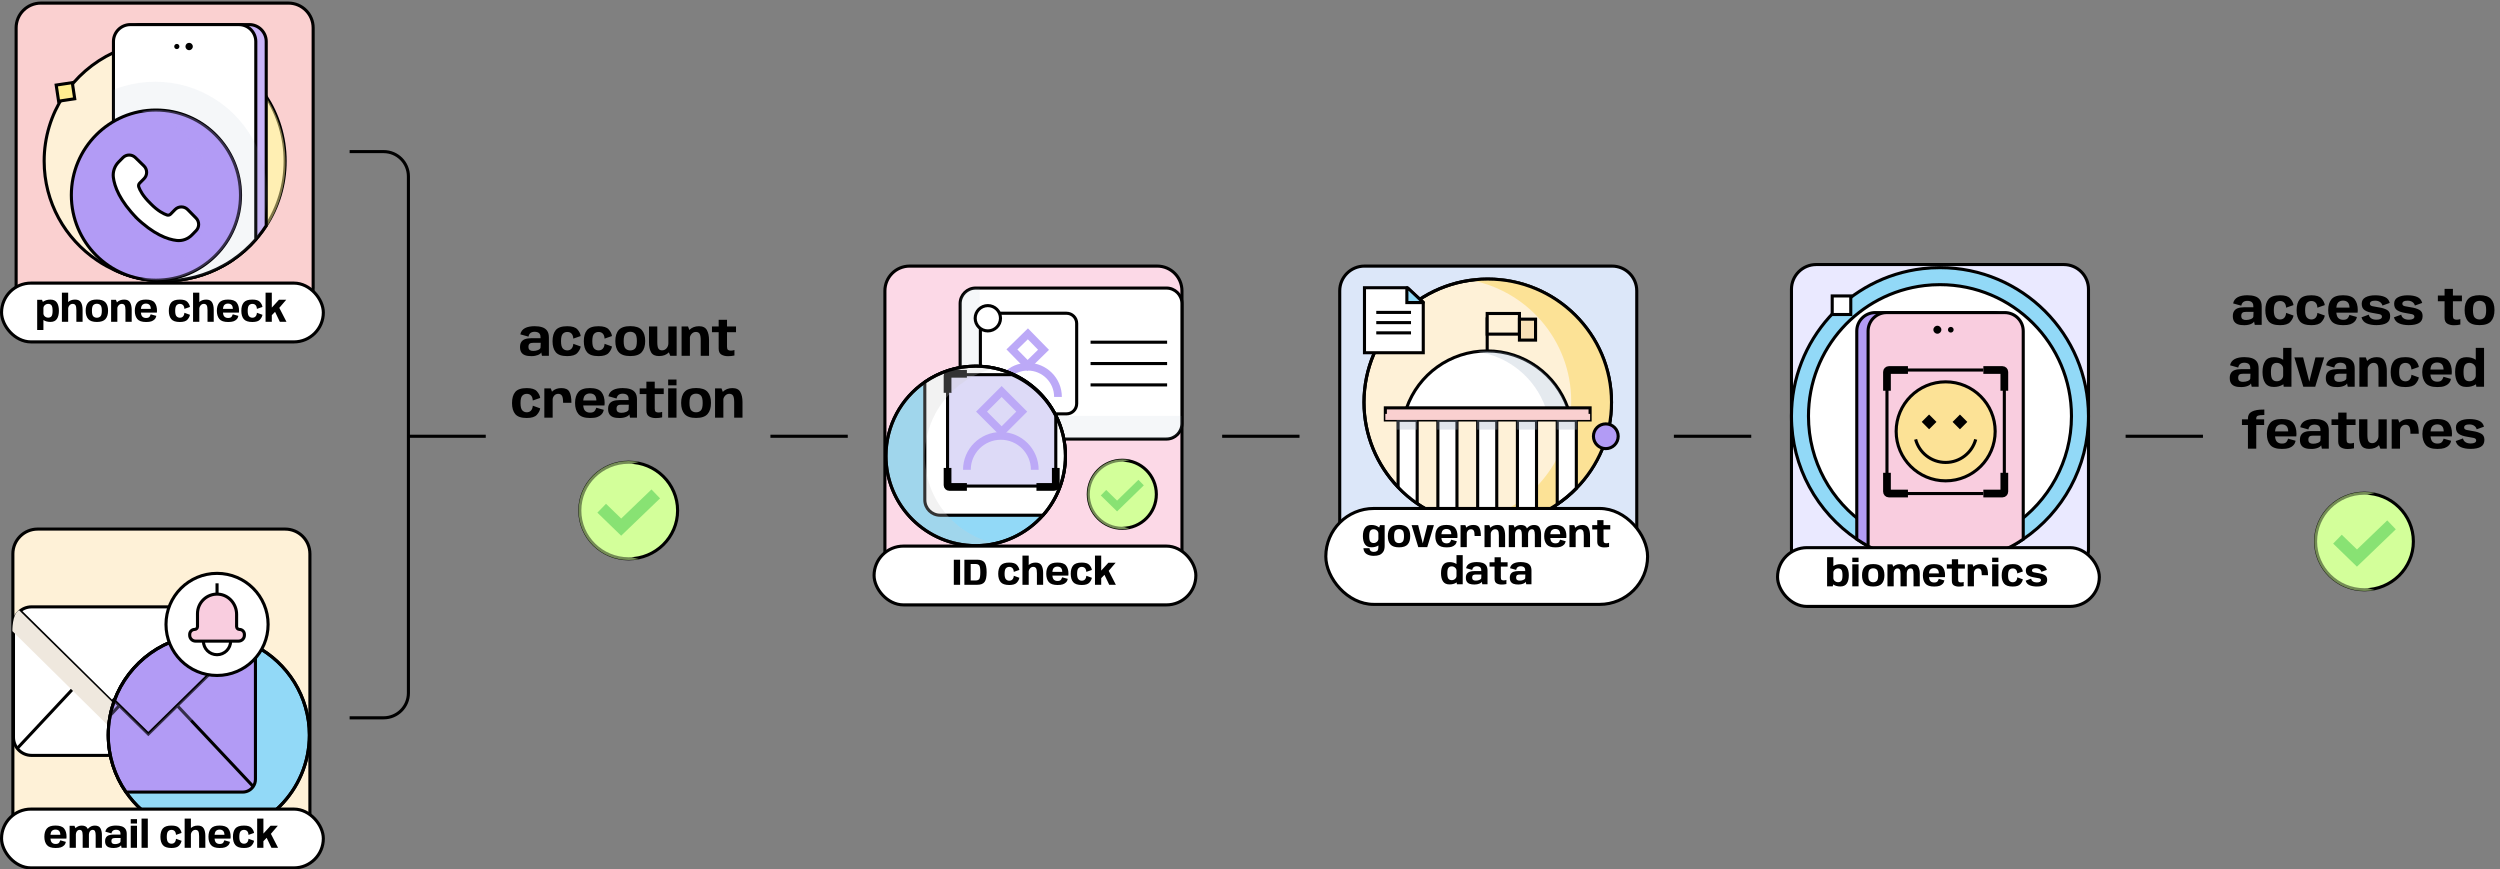 <svg width="808" height="281" viewBox="0 0 808 281" fill="none" xmlns="http://www.w3.org/2000/svg">
<rect x="0" y="0" width="808" height="281" fill="#808080" stroke="none"/>
<path d="M93.212 101H13.21C8.791 101 5.211 97.42 5.211 93.001V8.999C5.211 4.58 8.791 1 13.21 1H93.212C97.631 1 101.211 4.58 101.211 8.999V93.001C101.211 97.42 97.631 101 93.212 101Z" fill="#FAD0D0" stroke="black" stroke-miterlimit="10"/>
<path d="M92.152 52.065C92.152 59.824 89.863 67.064 85.893 73.113C84.883 74.663 83.763 76.133 82.543 77.513C80.334 80.022 77.814 82.252 75.034 84.122C74.074 84.772 73.084 85.392 72.055 85.932C66.465 89.021 60.046 90.781 53.206 90.781C52.496 90.781 51.777 90.761 51.077 90.711C47.237 90.511 43.547 89.751 40.078 88.521C39.828 88.431 39.588 88.331 39.328 88.251C37.608 87.602 35.948 86.822 34.348 85.942C33.328 85.382 32.339 84.782 31.389 84.132C21.06 77.172 14.271 65.404 14.271 52.065C14.271 36.547 23.46 23.158 36.738 16.988C37.828 16.479 38.948 16.019 40.088 15.599C42.807 14.639 45.677 13.959 48.647 13.609C50.137 13.439 51.667 13.349 53.217 13.349C64.915 13.349 75.414 18.478 82.553 26.608C83.773 27.997 84.893 29.457 85.903 31.007C89.863 37.087 92.152 44.306 92.152 52.065Z" fill="#FEF1D7" stroke="black" stroke-miterlimit="10"/>
<g style="mix-blend-mode:multiply" opacity="0.5">
<path d="M92.262 52.515C92.262 60.294 89.963 67.553 85.993 73.633C84.973 75.183 83.853 76.662 82.623 78.042C80.414 80.562 77.884 82.802 75.094 84.672C74.134 85.332 73.134 85.942 72.105 86.492C66.505 89.591 60.066 91.351 53.206 91.351C52.497 91.351 51.777 91.331 51.067 91.281C49.007 91.171 46.997 90.901 45.037 90.491C48.847 89.691 52.457 88.331 55.776 86.492C56.796 85.942 57.806 85.332 58.766 84.672C61.556 82.792 64.075 80.562 66.295 78.042C67.515 76.662 68.645 75.183 69.655 73.633C73.624 67.553 75.924 60.304 75.924 52.515C75.924 44.736 73.624 37.486 69.655 31.397C68.645 29.847 67.515 28.377 66.295 26.988C60.846 20.788 53.447 16.319 45.057 14.539C46.237 14.289 47.437 14.089 48.647 13.949C50.147 13.769 51.677 13.679 53.217 13.679C64.955 13.679 75.484 18.828 82.633 26.977C83.863 28.367 84.983 29.837 86.003 31.387C89.963 37.486 92.262 44.736 92.262 52.515Z" fill="#FFEE90"/>
</g>
<path d="M23.368 26.709L18.157 27.494L18.941 32.705L24.153 31.92L23.368 26.709Z" fill="#FFEE90" stroke="black" stroke-miterlimit="10"/>
<path d="M86.043 13.429V72.943C85.273 74.123 84.443 75.263 83.553 76.353C83.263 76.703 82.973 77.043 82.673 77.382C80.464 79.912 77.924 82.162 75.134 84.062C74.174 84.722 73.174 85.342 72.144 85.892C66.535 89.011 60.086 90.791 53.217 90.791C52.507 90.791 51.787 90.761 51.077 90.721C47.227 90.521 43.517 89.751 40.038 88.501V13.429C40.038 10.409 42.498 7.949 45.517 7.949H80.564C83.583 7.949 86.043 10.409 86.043 13.429Z" fill="#C9B4F8" stroke="black" stroke-miterlimit="10"/>
<path d="M82.673 13.429V77.382C80.464 79.912 77.924 82.162 75.134 84.062C74.174 84.722 73.174 85.342 72.144 85.892C66.535 89.011 60.086 90.791 53.217 90.791C52.507 90.791 51.787 90.761 51.077 90.721C47.227 90.521 43.517 89.751 40.038 88.501C39.678 88.371 39.618 88.371 39.288 88.231C38.338 87.822 37.518 87.561 36.668 86.982V13.429C36.668 10.409 39.118 7.949 42.148 7.949H77.204C80.224 7.949 82.673 10.409 82.673 13.429Z" fill="white" stroke="black" stroke-miterlimit="10"/>
<path d="M61.126 16.219C61.783 16.219 62.316 15.686 62.316 15.029C62.316 14.372 61.783 13.839 61.126 13.839C60.469 13.839 59.936 14.372 59.936 15.029C59.936 15.686 60.469 16.219 61.126 16.219Z" fill="black"/>
<path d="M57.146 15.869C57.61 15.869 57.986 15.493 57.986 15.029C57.986 14.565 57.61 14.189 57.146 14.189C56.682 14.189 56.306 14.565 56.306 15.029C56.306 15.493 56.682 15.869 57.146 15.869Z" fill="black"/>
<path opacity="0.1" d="M86.283 62.554C86.283 63.954 86.203 65.344 86.043 66.704C85.663 70.083 84.803 73.323 83.553 76.353C83.263 76.703 82.973 77.043 82.673 77.382C80.464 79.912 77.924 82.162 75.134 84.062C74.174 84.722 73.174 85.342 72.144 85.892C66.535 89.011 60.086 90.791 53.217 90.791C52.507 90.791 51.787 90.761 51.077 90.721C47.227 90.521 43.517 89.751 40.038 88.501C39.678 88.371 39.618 88.371 39.288 88.231C38.338 87.822 37.518 87.561 36.668 86.982V29.017C37.768 28.577 38.888 28.187 40.038 27.858C43.248 26.918 46.637 26.418 50.147 26.418C64.455 26.418 76.824 34.737 82.673 46.806C84.413 50.385 85.573 54.295 86.043 58.414C86.203 59.774 86.283 61.154 86.283 62.554Z" fill="#98AAC0"/>
<path d="M50.397 90.561C65.495 90.561 77.734 78.25 77.734 63.064C77.734 47.878 65.495 35.567 50.397 35.567C35.299 35.567 23.06 47.878 23.06 63.064C23.06 78.25 35.299 90.561 50.397 90.561Z" fill="#B29BF5" stroke="black" stroke-miterlimit="10"/>
<g style="mix-blend-mode:multiply" opacity="0.3">
<path d="M78.054 63.064C78.054 78.252 65.815 90.561 50.717 90.561C49.017 90.561 47.367 90.401 45.757 90.101C58.476 87.761 68.115 76.553 68.115 63.064C68.115 49.575 58.476 38.366 45.757 36.027C47.367 35.727 49.017 35.567 50.717 35.567C65.825 35.567 78.054 47.875 78.054 63.064Z" fill="#B29BF5"/>
</g>
<path d="M43.727 70.053C49.597 75.793 54.236 77.403 57.136 77.722C58.946 77.922 60.746 77.252 62.016 75.953L63.375 74.563C64.485 73.433 64.475 71.623 63.375 70.493L60.666 67.734C59.536 66.584 57.696 66.594 56.576 67.734L55.146 69.193C54.836 69.513 54.376 69.623 53.956 69.483C52.967 69.153 51.037 68.243 48.617 65.754L48.607 65.734C46.117 63.324 45.187 61.394 44.847 60.404C44.707 59.984 44.807 59.524 45.117 59.204L46.557 57.745C47.687 56.605 47.667 54.745 46.517 53.625L43.747 50.925C42.618 49.825 40.818 49.835 39.708 50.965L38.338 52.355C37.058 53.655 36.418 55.465 36.628 57.285C36.978 60.204 38.628 64.844 44.397 70.693" fill="white"/>
<path d="M43.727 70.053C49.597 75.793 54.236 77.403 57.136 77.722C58.946 77.922 60.746 77.252 62.016 75.953L63.375 74.563C64.485 73.433 64.475 71.623 63.375 70.493L60.666 67.734C59.536 66.584 57.696 66.594 56.576 67.734L55.146 69.193C54.836 69.513 54.376 69.623 53.956 69.483C52.967 69.153 51.037 68.243 48.617 65.754L48.607 65.734C46.117 63.324 45.187 61.394 44.847 60.404C44.707 59.984 44.807 59.524 45.117 59.204L46.557 57.745C47.687 56.605 47.667 54.745 46.517 53.625L43.747 50.925C42.618 49.825 40.818 49.835 39.708 50.965L38.338 52.355C37.058 53.655 36.418 55.465 36.628 57.285C36.978 60.204 38.628 64.844 44.397 70.693" stroke="black" stroke-miterlimit="10"/>
<rect x="0.5" y="91.5" width="104" height="19" rx="9.5" fill="white"/>
<path d="M12.016 106.664H14.032V98.018L13.576 96.89H12.016V106.664ZM16.288 104.048C17.256 104.048 17.956 103.726 18.388 103.082C18.82 102.434 19.036 101.55 19.036 100.43C19.036 99.306 18.82 98.426 18.388 97.79C17.956 97.15 17.256 96.83 16.288 96.83C15.44 96.83 14.702 97.028 14.074 97.424C13.45 97.816 13.138 98.252 13.138 98.732L14.032 99.602C14.032 99.214 14.186 98.886 14.494 98.618C14.802 98.346 15.166 98.21 15.586 98.21C16.038 98.21 16.386 98.36 16.63 98.66C16.874 98.96 16.996 99.552 16.996 100.436C16.996 101.332 16.874 101.928 16.63 102.224C16.386 102.52 16.038 102.668 15.586 102.668C15.166 102.668 14.802 102.536 14.494 102.272C14.186 102.004 14.032 101.67 14.032 101.27L13.138 102.152C13.138 102.632 13.45 103.068 14.074 103.46C14.702 103.852 15.44 104.048 16.288 104.048ZM20.008 104H22.03V94.58H20.008V104ZM24.682 104H26.692V100.136C26.692 99.128 26.514 98.324 26.158 97.724C25.802 97.124 25.166 96.824 24.25 96.824C23.282 96.824 22.5 97.13 21.904 97.742C21.312 98.35 21.016 98.968 21.016 99.596L21.994 100.052C21.994 99.508 22.138 99.066 22.426 98.726C22.714 98.382 23.068 98.21 23.488 98.21C23.888 98.21 24.186 98.35 24.382 98.63C24.582 98.91 24.682 99.444 24.682 100.232V104ZM31.315 104.06C32.615 104.06 33.541 103.746 34.093 103.118C34.649 102.486 34.927 101.584 34.927 100.412C34.927 99.244 34.649 98.352 34.093 97.736C33.541 97.116 32.615 96.806 31.315 96.806C30.011 96.806 29.081 97.116 28.525 97.736C27.969 98.352 27.691 99.244 27.691 100.412C27.691 101.584 27.969 102.486 28.525 103.118C29.081 103.746 30.011 104.06 31.315 104.06ZM31.315 102.692C30.847 102.692 30.463 102.544 30.163 102.248C29.863 101.952 29.713 101.344 29.713 100.424C29.713 99.508 29.863 98.904 30.163 98.612C30.463 98.32 30.847 98.174 31.315 98.174C31.779 98.174 32.161 98.32 32.461 98.612C32.761 98.904 32.911 99.508 32.911 100.424C32.911 101.344 32.761 101.952 32.461 102.248C32.161 102.544 31.779 102.692 31.315 102.692ZM35.91 104H37.926V98.09L37.471 96.89H35.91V104ZM40.548 104H42.565V100.202C42.565 99.194 42.389 98.38 42.036 97.76C41.684 97.136 41.05 96.824 40.135 96.824C39.166 96.824 38.383 97.13 37.782 97.742C37.182 98.35 36.883 98.968 36.883 99.596L37.861 100.052C37.861 99.508 38.007 99.066 38.298 98.726C38.594 98.382 38.953 98.21 39.373 98.21C39.773 98.21 40.069 98.35 40.261 98.63C40.453 98.91 40.548 99.444 40.548 100.232V104ZM47.2 104.072V102.77C46.684 102.77 46.274 102.61 45.97 102.29C45.67 101.97 45.52 101.354 45.52 100.442C45.52 99.51 45.672 98.89 45.976 98.582C46.28 98.274 46.676 98.12 47.164 98.12C47.66 98.12 48.046 98.262 48.322 98.546C48.602 98.83 48.742 99.314 48.742 99.998L48.814 99.818H45.334V101.036H50.698C50.726 100.86 50.74 100.66 50.74 100.436C50.74 99.312 50.48 98.428 49.96 97.784C49.444 97.14 48.512 96.818 47.164 96.818C45.848 96.818 44.92 97.136 44.38 97.772C43.84 98.404 43.57 99.294 43.57 100.442C43.57 101.562 43.838 102.448 44.374 103.1C44.914 103.748 45.856 104.072 47.2 104.072ZM47.2 102.77V104.072C47.912 104.072 48.474 104.004 48.886 103.868C49.302 103.728 49.656 103.514 49.948 103.226C50.244 102.938 50.436 102.56 50.524 102.092L48.718 101.582C48.634 101.838 48.532 102.06 48.412 102.248C48.296 102.436 48.14 102.57 47.944 102.65C47.748 102.73 47.5 102.77 47.2 102.77ZM58.131 104.072C59.311 104.072 60.129 103.814 60.585 103.298C61.045 102.782 61.313 102.262 61.389 101.738L59.595 101.09C59.563 101.594 59.419 101.986 59.163 102.266C58.911 102.546 58.567 102.686 58.131 102.686C57.699 102.686 57.339 102.53 57.051 102.218C56.763 101.906 56.619 101.32 56.619 100.46C56.619 99.564 56.763 98.966 57.051 98.666C57.339 98.366 57.699 98.216 58.131 98.216C58.567 98.216 58.911 98.35 59.163 98.618C59.419 98.882 59.563 99.286 59.595 99.83L61.389 99.206C61.313 98.642 61.045 98.104 60.585 97.592C60.129 97.08 59.311 96.824 58.131 96.824C56.803 96.824 55.875 97.136 55.347 97.76C54.823 98.384 54.561 99.284 54.561 100.46C54.561 101.608 54.823 102.498 55.347 103.13C55.875 103.758 56.803 104.072 58.131 104.072ZM62.395 104H64.417V94.58H62.395V104ZM67.069 104H69.079V100.136C69.079 99.128 68.901 98.324 68.545 97.724C68.189 97.124 67.553 96.824 66.637 96.824C65.669 96.824 64.887 97.13 64.291 97.742C63.699 98.35 63.403 98.968 63.403 99.596L64.381 100.052C64.381 99.508 64.525 99.066 64.813 98.726C65.101 98.382 65.455 98.21 65.875 98.21C66.275 98.21 66.573 98.35 66.769 98.63C66.969 98.91 67.069 99.444 67.069 100.232V104ZM73.72 104.072V102.77C73.204 102.77 72.794 102.61 72.49 102.29C72.19 101.97 72.04 101.354 72.04 100.442C72.04 99.51 72.192 98.89 72.496 98.582C72.8 98.274 73.196 98.12 73.684 98.12C74.18 98.12 74.566 98.262 74.842 98.546C75.122 98.83 75.262 99.314 75.262 99.998L75.334 99.818H71.854V101.036H77.218C77.246 100.86 77.26 100.66 77.26 100.436C77.26 99.312 77 98.428 76.48 97.784C75.964 97.14 75.032 96.818 73.684 96.818C72.368 96.818 71.44 97.136 70.9 97.772C70.36 98.404 70.09 99.294 70.09 100.442C70.09 101.562 70.358 102.448 70.894 103.1C71.434 103.748 72.376 104.072 73.72 104.072ZM73.72 102.77V104.072C74.432 104.072 74.994 104.004 75.406 103.868C75.822 103.728 76.176 103.514 76.468 103.226C76.764 102.938 76.956 102.56 77.044 102.092L75.238 101.582C75.154 101.838 75.052 102.06 74.932 102.248C74.816 102.436 74.66 102.57 74.464 102.65C74.268 102.73 74.02 102.77 73.72 102.77ZM81.568 104.072C82.748 104.072 83.566 103.814 84.022 103.298C84.482 102.782 84.75 102.262 84.826 101.738L83.032 101.09C83 101.594 82.856 101.986 82.6 102.266C82.348 102.546 82.004 102.686 81.568 102.686C81.136 102.686 80.776 102.53 80.488 102.218C80.2 101.906 80.056 101.32 80.056 100.46C80.056 99.564 80.2 98.966 80.488 98.666C80.776 98.366 81.136 98.216 81.568 98.216C82.004 98.216 82.348 98.35 82.6 98.618C82.856 98.882 83 99.286 83.032 99.83L84.826 99.206C84.75 98.642 84.482 98.104 84.022 97.592C83.566 97.08 82.748 96.824 81.568 96.824C80.24 96.824 79.312 97.136 78.784 97.76C78.26 98.384 77.998 99.284 77.998 100.46C77.998 101.608 78.26 102.498 78.784 103.13C79.312 103.758 80.24 104.072 81.568 104.072ZM85.832 104H87.848V101.06L87.734 101.984L89.204 100.466L88.778 100.526L90.44 104H92.582L90.212 99.386L90.086 99.71L92.504 96.884H90.158L87.434 99.866L87.848 100.142V94.58H85.832V104Z" fill="black"/>
<rect x="0.5" y="91.5" width="104" height="19" rx="9.5" stroke="black"/>
<path d="M92.161 271H12.159C7.74 271 4.16 267.42 4.16 263.001V178.999C4.16 174.58 7.74 171 12.159 171H92.161C96.581 171 100.16 174.58 100.16 178.999V263.001C100.15 267.42 96.57 271 92.161 271Z" fill="#FEF1D7" stroke="black" stroke-miterlimit="10"/>
<path d="M62.151 244.14H10.191C6.971 244.14 4.351 241.53 4.351 238.3V201.98C4.351 198.76 6.961 196.14 10.191 196.14H62.161C65.381 196.14 68.001 198.75 68.001 201.98V238.3C67.991 241.53 65.381 244.14 62.151 244.14Z" fill="white" stroke="black" stroke-miterlimit="10"/>
<path d="M6.481 197.47L36.171 226.79L65.861 197.47" stroke="black" stroke-miterlimit="10"/>
<path d="M5.581 241.88L27.591 218.32" stroke="black" stroke-miterlimit="10"/>
<path d="M66.761 241.87L44.771 218.32" stroke="black" stroke-miterlimit="10"/>
<g style="mix-blend-mode:multiply">
<path d="M35.681 235.24L4.001 203.98C4.001 203.98 3.891 198.4 6.141 197.21L36.181 226.79C36.171 226.79 36.221 225.87 35.681 235.24Z" fill="#EFE8DE"/>
</g>
<path d="M99.99 237.59C99.99 255.53 85.44 270.08 67.49 270.08C56.38 270.08 46.56 264.5 40.71 255.99C37.1 250.76 34.99 244.42 34.99 237.59C34.99 236.63 35.03 235.67 35.11 234.73C35.22 233.54 35.39 232.37 35.62 231.21C35.94 229.58 36.39 227.98 36.95 226.45C41.5 213.99 53.46 205.08 67.49 205.08C71.41 205.08 75.18 205.78 78.66 207.05C80.01 207.54 81.31 208.13 82.56 208.78C92.92 214.23 99.99 225.08 99.99 237.59Z" fill="#92D9F7" stroke="black" stroke-miterlimit="10"/>
<path d="M82.56 208.79C82.56 210.27 82.56 212.17 82.56 212.17V251.88C82.56 252.74 82.29 253.54 81.84 254.2C81.1 255.29 79.85 256 78.44 256H40.71C37.1 250.77 34.99 244.43 34.99 237.6C34.99 236.64 35.03 235.68 35.11 234.74C35.22 233.55 35.39 232.38 35.62 231.22C35.94 229.59 36.39 227.99 36.95 226.46C41.5 214 53.46 205.09 67.49 205.09C71.41 205.09 75.18 205.79 78.66 207.06C80.01 207.55 81.31 208.13 82.56 208.79Z" fill="#B29BF5" stroke="black" stroke-miterlimit="10"/>
<path d="M78.66 207.06L57.28 228.05L47.93 237.23L38.58 228.05L36.95 226.45" stroke="black" stroke-miterlimit="10"/>
<path d="M38.58 228.05L35.62 231.21" stroke="black" stroke-miterlimit="10"/>
<path d="M81.85 254.21L57.28 228.06" stroke="black" stroke-miterlimit="10"/>
<g style="mix-blend-mode:multiply" opacity="0.3">
<path d="M78.66 207.06C80.01 207.55 81.31 208.14 82.56 208.79C82.56 210.27 82.56 212.17 82.56 212.17L61.83 232.89L47.93 246.79L35.11 234.73C35.22 233.54 35.39 232.37 35.62 231.21C35.94 229.58 36.39 227.98 36.95 226.45L38.58 228.05L47.93 237.23L57.28 228.05L78.66 207.06Z" fill="#B29BF5"/>
</g>
<path d="M99.99 237.59C99.99 255.53 85.44 270.08 67.49 270.08C56.38 270.08 46.56 264.5 40.71 255.99C37.1 250.76 34.99 244.42 34.99 237.59C34.99 236.63 35.03 235.67 35.11 234.73C35.22 233.54 35.39 232.37 35.62 231.21C35.94 229.58 36.39 227.98 36.95 226.45C41.5 213.99 53.46 205.08 67.49 205.08C71.41 205.08 75.18 205.78 78.66 207.05C80.01 207.54 81.31 208.13 82.56 208.78C92.92 214.23 99.99 225.08 99.99 237.59Z" stroke="black" stroke-miterlimit="10"/>
<path d="M70.15 218.31C79.263 218.31 86.65 210.923 86.65 201.81C86.65 192.697 79.263 185.31 70.15 185.31C61.038 185.31 53.65 192.697 53.65 201.81C53.65 210.923 61.038 218.31 70.15 218.31Z" fill="white" stroke="black" stroke-miterlimit="10"/>
<path d="M74.54 207.2C74.54 209.63 72.57 211.6 70.14 211.6C67.71 211.6 65.74 209.63 65.74 207.2" fill="white"/>
<path d="M74.54 207.2C74.54 209.63 72.57 211.6 70.14 211.6C67.71 211.6 65.74 209.63 65.74 207.2" stroke="black" stroke-miterlimit="10"/>
<path d="M76.47 202.51V198.56C76.47 195.19 73.93 192.25 70.57 192.03C66.89 191.79 63.83 194.71 63.83 198.34V202.51C63.83 203.02 63.42 203.43 62.91 203.43C62.03 203.43 61.31 204.15 61.31 205.03V205.32C61.31 206.36 62.16 207.21 63.2 207.21H77.1C78.14 207.21 78.99 206.36 78.99 205.32V205.03C78.99 204.15 78.27 203.43 77.39 203.43C76.88 203.42 76.47 203.01 76.47 202.51Z" fill="#F9CDDF" stroke="black" stroke-miterlimit="10"/>
<path d="M70.15 192.03V188.53" stroke="black" stroke-miterlimit="10"/>
<rect x="0.5" y="261.5" width="104" height="19" rx="9.5" fill="white"/>
<path d="M17.966 274.072V272.77C17.45 272.77 17.04 272.61 16.736 272.29C16.436 271.97 16.286 271.354 16.286 270.442C16.286 269.51 16.438 268.89 16.742 268.582C17.046 268.274 17.442 268.12 17.93 268.12C18.426 268.12 18.812 268.262 19.088 268.546C19.368 268.83 19.508 269.314 19.508 269.998L19.58 269.818H16.1V271.036H21.464C21.492 270.86 21.506 270.66 21.506 270.436C21.506 269.312 21.246 268.428 20.726 267.784C20.21 267.14 19.278 266.818 17.93 266.818C16.614 266.818 15.686 267.136 15.146 267.772C14.606 268.404 14.336 269.294 14.336 270.442C14.336 271.562 14.604 272.448 15.14 273.1C15.68 273.748 16.622 274.072 17.966 274.072ZM17.966 272.77V274.072C18.678 274.072 19.24 274.004 19.652 273.868C20.068 273.728 20.422 273.514 20.714 273.226C21.01 272.938 21.202 272.56 21.29 272.092L19.484 271.582C19.4 271.838 19.298 272.06 19.178 272.248C19.062 272.436 18.906 272.57 18.71 272.65C18.514 272.73 18.266 272.77 17.966 272.77ZM22.497 274H24.518V267.958L24.062 266.89H22.497V274ZM26.721 274H28.736V269.848C28.736 269.036 28.581 268.33 28.268 267.73C27.956 267.13 27.337 266.83 26.409 266.83C25.608 266.83 24.913 267.13 24.32 267.73C23.729 268.33 23.433 268.968 23.433 269.644L24.5 270.07C24.5 269.45 24.614 268.986 24.843 268.678C25.075 268.37 25.372 268.216 25.736 268.216C26.081 268.216 26.331 268.352 26.486 268.624C26.642 268.896 26.721 269.358 26.721 270.01V274ZM30.921 274H32.937V269.848C32.937 269.032 32.782 268.326 32.474 267.73C32.17 267.13 31.556 266.83 30.633 266.83C29.828 266.83 29.131 267.136 28.538 267.748C27.947 268.356 27.651 268.988 27.651 269.644L28.724 270.07C28.724 269.45 28.838 268.986 29.067 268.678C29.294 268.37 29.59 268.216 29.954 268.216C30.302 268.216 30.55 268.352 30.698 268.624C30.846 268.896 30.921 269.358 30.921 270.01V274ZM36.749 274.078C37.069 274.078 37.361 274.052 37.626 274C37.894 273.948 38.13 273.88 38.334 273.796C38.541 273.708 38.712 273.612 38.843 273.508C38.975 273.4 39.066 273.292 39.114 273.184L39.288 274H40.968V269.566C40.968 268.878 40.828 268.334 40.547 267.934C40.267 267.534 39.867 267.248 39.347 267.076C38.828 266.904 38.209 266.818 37.493 266.818C37.038 266.818 36.614 266.856 36.221 266.932C35.834 267.004 35.487 267.12 35.184 267.28C34.883 267.436 34.636 267.64 34.44 267.892C34.248 268.14 34.115 268.442 34.044 268.798L36.017 269.35C36.074 269.062 36.169 268.832 36.306 268.66C36.446 268.488 36.617 268.364 36.822 268.288C37.026 268.212 37.252 268.174 37.499 268.174C37.772 268.174 38.016 268.214 38.231 268.294C38.452 268.37 38.623 268.502 38.748 268.69C38.876 268.878 38.94 269.134 38.94 269.458V269.734H36.696C36.423 269.734 36.156 269.752 35.892 269.788C35.627 269.82 35.38 269.88 35.148 269.968C34.916 270.056 34.712 270.18 34.535 270.34C34.359 270.5 34.219 270.706 34.115 270.958C34.016 271.206 33.965 271.512 33.965 271.876C33.965 272.252 34.016 272.57 34.115 272.83C34.219 273.09 34.361 273.302 34.541 273.466C34.721 273.63 34.929 273.758 35.166 273.85C35.401 273.938 35.654 273.998 35.922 274.03C36.194 274.062 36.469 274.078 36.749 274.078ZM37.206 272.812C37.053 272.812 36.906 272.8 36.761 272.776C36.621 272.748 36.493 272.7 36.377 272.632C36.266 272.56 36.175 272.46 36.108 272.332C36.044 272.2 36.011 272.028 36.011 271.816C36.011 271.608 36.041 271.44 36.102 271.312C36.161 271.184 36.243 271.086 36.347 271.018C36.456 270.95 36.58 270.906 36.719 270.886C36.859 270.862 37.01 270.85 37.169 270.85H38.987L38.94 272.05C38.907 272.162 38.837 272.266 38.73 272.362C38.621 272.454 38.486 272.534 38.322 272.602C38.161 272.67 37.983 272.722 37.788 272.758C37.596 272.794 37.401 272.812 37.206 272.812ZM42.258 274H44.28V266.884H42.258V274ZM42.258 264.748V266.158H44.28V264.748H42.258ZM45.75 274H47.772V264.58H45.75V274ZM55.416 274.072C56.596 274.072 57.414 273.814 57.87 273.298C58.33 272.782 58.598 272.262 58.674 271.738L56.88 271.09C56.848 271.594 56.704 271.986 56.448 272.266C56.196 272.546 55.852 272.686 55.416 272.686C54.984 272.686 54.624 272.53 54.336 272.218C54.048 271.906 53.904 271.32 53.904 270.46C53.904 269.564 54.048 268.966 54.336 268.666C54.624 268.366 54.984 268.216 55.416 268.216C55.852 268.216 56.196 268.35 56.448 268.618C56.704 268.882 56.848 269.286 56.88 269.83L58.674 269.206C58.598 268.642 58.33 268.104 57.87 267.592C57.414 267.08 56.596 266.824 55.416 266.824C54.088 266.824 53.16 267.136 52.632 267.76C52.108 268.384 51.846 269.284 51.846 270.46C51.846 271.608 52.108 272.498 52.632 273.13C53.16 273.758 54.088 274.072 55.416 274.072ZM59.68 274H61.702V264.58H59.68V274ZM64.354 274H66.364V270.136C66.364 269.128 66.186 268.324 65.83 267.724C65.474 267.124 64.838 266.824 63.922 266.824C62.954 266.824 62.172 267.13 61.576 267.742C60.984 268.35 60.688 268.968 60.688 269.596L61.666 270.052C61.666 269.508 61.81 269.066 62.098 268.726C62.386 268.382 62.74 268.21 63.16 268.21C63.56 268.21 63.858 268.35 64.054 268.63C64.254 268.91 64.354 269.444 64.354 270.232V274ZM71.005 274.072V272.77C70.489 272.77 70.079 272.61 69.775 272.29C69.475 271.97 69.325 271.354 69.325 270.442C69.325 269.51 69.477 268.89 69.781 268.582C70.085 268.274 70.481 268.12 70.969 268.12C71.465 268.12 71.851 268.262 72.127 268.546C72.407 268.83 72.547 269.314 72.547 269.998L72.619 269.818H69.139V271.036H74.503C74.531 270.86 74.545 270.66 74.545 270.436C74.545 269.312 74.285 268.428 73.765 267.784C73.249 267.14 72.317 266.818 70.969 266.818C69.653 266.818 68.725 267.136 68.185 267.772C67.645 268.404 67.375 269.294 67.375 270.442C67.375 271.562 67.643 272.448 68.179 273.1C68.719 273.748 69.661 274.072 71.005 274.072ZM71.005 272.77V274.072C71.717 274.072 72.279 274.004 72.691 273.868C73.107 273.728 73.461 273.514 73.753 273.226C74.049 272.938 74.241 272.56 74.329 272.092L72.523 271.582C72.439 271.838 72.337 272.06 72.217 272.248C72.101 272.436 71.945 272.57 71.749 272.65C71.553 272.73 71.305 272.77 71.005 272.77ZM78.853 274.072C80.034 274.072 80.852 273.814 81.308 273.298C81.767 272.782 82.035 272.262 82.112 271.738L80.317 271.09C80.285 271.594 80.141 271.986 79.885 272.266C79.633 272.546 79.29 272.686 78.853 272.686C78.421 272.686 78.061 272.53 77.773 272.218C77.486 271.906 77.341 271.32 77.341 270.46C77.341 269.564 77.486 268.966 77.773 268.666C78.061 268.366 78.421 268.216 78.853 268.216C79.29 268.216 79.633 268.35 79.885 268.618C80.141 268.882 80.285 269.286 80.317 269.83L82.112 269.206C82.035 268.642 81.767 268.104 81.308 267.592C80.852 267.08 80.034 266.824 78.853 266.824C77.525 266.824 76.597 267.136 76.07 267.76C75.546 268.384 75.284 269.284 75.284 270.46C75.284 271.608 75.546 272.498 76.07 273.13C76.597 273.758 77.525 274.072 78.853 274.072ZM83.118 274H85.134V271.06L85.02 271.984L86.49 270.466L86.064 270.526L87.726 274H89.868L87.498 269.386L87.372 269.71L89.79 266.884H87.444L84.72 269.866L85.134 270.142V264.58H83.118V274Z" fill="black"/>
<rect x="0.5" y="261.5" width="104" height="19" rx="9.5" stroke="black"/>
<path d="M113 49H124C128.418 49 132 52.582 132 57V224C132 228.418 128.418 232 124 232H113" stroke="black"/>
<path d="M132 141H157" stroke="black"/>
<path d="M171.778 115.104C172.205 115.104 172.594 115.069 172.946 115C173.303 114.931 173.618 114.84 173.89 114.728C174.167 114.611 174.394 114.483 174.57 114.344C174.746 114.2 174.866 114.056 174.93 113.912L175.162 115H177.402V109.088C177.402 108.171 177.215 107.445 176.842 106.912C176.469 106.379 175.935 105.997 175.242 105.768C174.549 105.539 173.725 105.424 172.77 105.424C172.162 105.424 171.597 105.475 171.074 105.576C170.557 105.672 170.095 105.827 169.69 106.04C169.29 106.248 168.959 106.52 168.698 106.856C168.442 107.187 168.266 107.589 168.17 108.064L170.802 108.8C170.877 108.416 171.005 108.109 171.186 107.88C171.373 107.651 171.602 107.485 171.874 107.384C172.146 107.283 172.447 107.232 172.778 107.232C173.141 107.232 173.466 107.285 173.754 107.392C174.047 107.493 174.277 107.669 174.442 107.92C174.613 108.171 174.698 108.512 174.698 108.944V109.312H171.706C171.343 109.312 170.986 109.336 170.634 109.384C170.282 109.427 169.951 109.507 169.642 109.624C169.333 109.741 169.061 109.907 168.826 110.12C168.591 110.333 168.405 110.608 168.266 110.944C168.133 111.275 168.066 111.683 168.066 112.168C168.066 112.669 168.133 113.093 168.266 113.44C168.405 113.787 168.594 114.069 168.834 114.288C169.074 114.507 169.351 114.677 169.666 114.8C169.981 114.917 170.317 114.997 170.674 115.04C171.037 115.083 171.405 115.104 171.778 115.104ZM172.386 113.416C172.183 113.416 171.986 113.4 171.794 113.368C171.607 113.331 171.437 113.267 171.282 113.176C171.133 113.08 171.013 112.947 170.922 112.776C170.837 112.6 170.794 112.371 170.794 112.088C170.794 111.811 170.834 111.587 170.914 111.416C170.994 111.245 171.103 111.115 171.242 111.024C171.386 110.933 171.551 110.875 171.738 110.848C171.925 110.816 172.125 110.8 172.338 110.8H174.762L174.698 112.4C174.655 112.549 174.562 112.688 174.418 112.816C174.274 112.939 174.093 113.045 173.874 113.136C173.661 113.227 173.423 113.296 173.162 113.344C172.906 113.392 172.647 113.416 172.386 113.416ZM183.339 115.096C184.912 115.096 186.003 114.752 186.611 114.064C187.224 113.376 187.581 112.683 187.683 111.984L185.291 111.12C185.248 111.792 185.056 112.315 184.715 112.688C184.379 113.061 183.92 113.248 183.339 113.248C182.763 113.248 182.283 113.04 181.899 112.624C181.515 112.208 181.323 111.427 181.323 110.28C181.323 109.085 181.515 108.288 181.899 107.888C182.283 107.488 182.763 107.288 183.339 107.288C183.92 107.288 184.379 107.467 184.715 107.824C185.056 108.176 185.248 108.715 185.291 109.44L187.683 108.608C187.581 107.856 187.224 107.139 186.611 106.456C186.003 105.773 184.912 105.432 183.339 105.432C181.568 105.432 180.331 105.848 179.627 106.68C178.928 107.512 178.579 108.712 178.579 110.28C178.579 111.811 178.928 112.997 179.627 113.84C180.331 114.677 181.568 115.096 183.339 115.096ZM193.448 115.096C195.021 115.096 196.112 114.752 196.72 114.064C197.333 113.376 197.691 112.683 197.792 111.984L195.4 111.12C195.357 111.792 195.165 112.315 194.824 112.688C194.488 113.061 194.029 113.248 193.448 113.248C192.872 113.248 192.392 113.04 192.008 112.624C191.624 112.208 191.432 111.427 191.432 110.28C191.432 109.085 191.624 108.288 192.008 107.888C192.392 107.488 192.872 107.288 193.448 107.288C194.029 107.288 194.488 107.467 194.824 107.824C195.165 108.176 195.357 108.715 195.4 109.44L197.792 108.608C197.691 107.856 197.333 107.139 196.72 106.456C196.112 105.773 195.021 105.432 193.448 105.432C191.677 105.432 190.44 105.848 189.736 106.68C189.037 107.512 188.688 108.712 188.688 110.28C188.688 111.811 189.037 112.997 189.736 113.84C190.44 114.677 191.677 115.096 193.448 115.096ZM203.709 115.08C205.443 115.08 206.677 114.661 207.413 113.824C208.155 112.981 208.525 111.779 208.525 110.216C208.525 108.659 208.155 107.469 207.413 106.648C206.677 105.821 205.443 105.408 203.709 105.408C201.971 105.408 200.731 105.821 199.989 106.648C199.248 107.469 198.877 108.659 198.877 110.216C198.877 111.779 199.248 112.981 199.989 113.824C200.731 114.661 201.971 115.08 203.709 115.08ZM203.709 113.256C203.085 113.256 202.573 113.059 202.173 112.664C201.773 112.269 201.573 111.459 201.573 110.232C201.573 109.011 201.773 108.205 202.173 107.816C202.573 107.427 203.085 107.232 203.709 107.232C204.328 107.232 204.837 107.427 205.237 107.816C205.637 108.205 205.837 109.011 205.837 110.232C205.837 111.459 205.637 112.269 205.237 112.664C204.837 113.059 204.328 113.256 203.709 113.256ZM216.628 115H218.692V105.52H216.012V113.488L216.628 115ZM212.436 105.512H209.756V110.664C209.756 112.008 209.986 113.08 210.444 113.88C210.903 114.68 211.751 115.08 212.988 115.08C214.364 115.08 215.431 114.675 216.188 113.864C216.951 113.048 217.332 112.221 217.332 111.384L216.02 110.832C216.02 111.563 215.818 112.147 215.412 112.584C215.012 113.016 214.535 113.232 213.98 113.232C213.447 113.232 213.055 113.045 212.804 112.672C212.559 112.299 212.436 111.587 212.436 110.536V105.512ZM220.29 115H222.978V107.12L222.37 105.52H220.29V115ZM226.474 115H229.162V109.936C229.162 108.592 228.927 107.507 228.458 106.68C227.988 105.848 227.143 105.432 225.922 105.432C224.631 105.432 223.586 105.84 222.786 106.656C221.986 107.467 221.586 108.291 221.586 109.128L222.89 109.736C222.89 109.011 223.084 108.421 223.474 107.968C223.868 107.509 224.346 107.28 224.906 107.28C225.439 107.28 225.834 107.467 226.09 107.84C226.346 108.213 226.474 108.925 226.474 109.976V115ZM235.29 115.12C236.015 115.12 236.708 115.045 237.37 114.896V113.12C236.991 113.253 236.604 113.32 236.21 113.32C235.815 113.32 235.508 113.243 235.29 113.088C235.076 112.928 234.97 112.589 234.97 112.072V107.368H237.882V105.52H234.97V103.352H232.274V105.52H230.106V107.368H232.274V112.664C232.274 113.592 232.564 114.235 233.146 114.592C233.732 114.944 234.447 115.12 235.29 115.12ZM170.245 135.096C171.818 135.096 172.909 134.752 173.517 134.064C174.13 133.376 174.487 132.683 174.589 131.984L172.197 131.12C172.154 131.792 171.962 132.315 171.621 132.688C171.285 133.061 170.826 133.248 170.245 133.248C169.669 133.248 169.189 133.04 168.805 132.624C168.421 132.208 168.229 131.427 168.229 130.28C168.229 129.085 168.421 128.288 168.805 127.888C169.189 127.488 169.669 127.288 170.245 127.288C170.826 127.288 171.285 127.467 171.621 127.824C171.962 128.176 172.154 128.715 172.197 129.44L174.589 128.608C174.487 127.856 174.13 127.139 173.517 126.456C172.909 125.773 171.818 125.432 170.245 125.432C168.474 125.432 167.237 125.848 166.533 126.68C165.834 127.512 165.485 128.712 165.485 130.28C165.485 131.811 165.834 132.997 166.533 133.84C167.237 134.677 168.474 135.096 170.245 135.096ZM181.994 130.192H184.682C184.682 128.56 184.458 127.36 184.01 126.592C183.562 125.819 182.712 125.432 181.458 125.432C180.301 125.432 179.365 125.739 178.65 126.352C177.936 126.96 177.578 127.712 177.578 128.608L178.61 129.224C178.61 128.717 178.776 128.269 179.106 127.88C179.437 127.485 179.885 127.288 180.45 127.288C180.936 127.288 181.314 127.475 181.586 127.848C181.858 128.216 181.994 128.997 181.994 130.192ZM175.93 135H178.618V127.16L178.01 125.52H175.93V135ZM190.702 135.096V133.36C190.014 133.36 189.467 133.147 189.062 132.72C188.662 132.293 188.462 131.472 188.462 130.256C188.462 129.013 188.665 128.187 189.07 127.776C189.475 127.365 190.003 127.16 190.654 127.16C191.315 127.16 191.83 127.349 192.198 127.728C192.571 128.107 192.758 128.752 192.758 129.664L192.854 129.424H188.214V131.048H195.366C195.403 130.813 195.422 130.547 195.422 130.248C195.422 128.749 195.075 127.571 194.382 126.712C193.694 125.853 192.451 125.424 190.654 125.424C188.899 125.424 187.662 125.848 186.942 126.696C186.222 127.539 185.862 128.725 185.862 130.256C185.862 131.749 186.219 132.931 186.934 133.8C187.654 134.664 188.91 135.096 190.702 135.096ZM190.702 133.36V135.096C191.651 135.096 192.401 135.005 192.95 134.824C193.505 134.637 193.977 134.352 194.366 133.968C194.761 133.584 195.017 133.08 195.134 132.456L192.726 131.776C192.614 132.117 192.478 132.413 192.318 132.664C192.163 132.915 191.955 133.093 191.694 133.2C191.433 133.307 191.102 133.36 190.702 133.36ZM200.247 135.104C200.673 135.104 201.063 135.069 201.415 135C201.772 134.931 202.087 134.84 202.359 134.728C202.636 134.611 202.863 134.483 203.039 134.344C203.215 134.2 203.335 134.056 203.399 133.912L203.631 135H205.871V129.088C205.871 128.171 205.684 127.445 205.311 126.912C204.937 126.379 204.404 125.997 203.711 125.768C203.017 125.539 202.193 125.424 201.239 125.424C200.631 125.424 200.065 125.475 199.543 125.576C199.025 125.672 198.564 125.827 198.159 126.04C197.759 126.248 197.428 126.52 197.167 126.856C196.911 127.187 196.735 127.589 196.639 128.064L199.271 128.8C199.345 128.416 199.473 128.109 199.655 127.88C199.841 127.651 200.071 127.485 200.343 127.384C200.615 127.283 200.916 127.232 201.247 127.232C201.609 127.232 201.935 127.285 202.223 127.392C202.516 127.493 202.745 127.669 202.911 127.92C203.081 128.171 203.167 128.512 203.167 128.944V129.312H200.175C199.812 129.312 199.455 129.336 199.103 129.384C198.751 129.427 198.42 129.507 198.111 129.624C197.801 129.741 197.529 129.907 197.295 130.12C197.06 130.333 196.873 130.608 196.735 130.944C196.601 131.275 196.535 131.683 196.535 132.168C196.535 132.669 196.601 133.093 196.735 133.44C196.873 133.787 197.063 134.069 197.303 134.288C197.543 134.507 197.82 134.677 198.135 134.8C198.449 134.917 198.785 134.997 199.143 135.04C199.505 135.083 199.873 135.104 200.247 135.104ZM200.855 133.416C200.652 133.416 200.455 133.4 200.263 133.368C200.076 133.331 199.905 133.267 199.751 133.176C199.601 133.08 199.481 132.947 199.391 132.776C199.305 132.6 199.263 132.371 199.263 132.088C199.263 131.811 199.303 131.587 199.383 131.416C199.463 131.245 199.572 131.115 199.711 131.024C199.855 130.933 200.02 130.875 200.207 130.848C200.393 130.816 200.593 130.8 200.807 130.8H203.231L203.167 132.4C203.124 132.549 203.031 132.688 202.887 132.816C202.743 132.939 202.561 133.045 202.343 133.136C202.129 133.227 201.892 133.296 201.631 133.344C201.375 133.392 201.116 133.416 200.855 133.416ZM211.93 135.12C212.656 135.12 213.349 135.045 214.01 134.896V133.12C213.632 133.253 213.245 133.32 212.85 133.32C212.456 133.32 212.149 133.243 211.93 133.088C211.717 132.928 211.61 132.589 211.61 132.072V127.368H214.522V125.52H211.61V123.352H208.914V125.52H206.746V127.368H208.914V132.664C208.914 133.592 209.205 134.235 209.786 134.592C210.373 134.944 211.088 135.12 211.93 135.12ZM215.951 135H218.647V125.512H215.951V135ZM215.951 122.664V124.544H218.647V122.664H215.951ZM224.975 135.08C226.708 135.08 227.943 134.661 228.679 133.824C229.42 132.981 229.791 131.779 229.791 130.216C229.791 128.659 229.42 127.469 228.679 126.648C227.943 125.821 226.708 125.408 224.975 125.408C223.236 125.408 221.996 125.821 221.255 126.648C220.514 127.469 220.143 128.659 220.143 130.216C220.143 131.779 220.514 132.981 221.255 133.824C221.996 134.661 223.236 135.08 224.975 135.08ZM224.975 133.256C224.351 133.256 223.839 133.059 223.439 132.664C223.039 132.269 222.839 131.459 222.839 130.232C222.839 129.011 223.039 128.205 223.439 127.816C223.839 127.427 224.351 127.232 224.975 127.232C225.594 127.232 226.103 127.427 226.503 127.816C226.903 128.205 227.103 129.011 227.103 130.232C227.103 131.459 226.903 132.269 226.503 132.664C226.103 133.059 225.594 133.256 224.975 133.256ZM231.102 135H233.79V127.12L233.182 125.52H231.102V135ZM237.286 135H239.974V129.936C239.974 128.592 239.739 127.507 239.27 126.68C238.801 125.848 237.955 125.432 236.734 125.432C235.443 125.432 234.398 125.84 233.598 126.656C232.798 127.467 232.398 128.291 232.398 129.128L233.702 129.736C233.702 129.011 233.897 128.421 234.286 127.968C234.681 127.509 235.158 127.28 235.718 127.28C236.251 127.28 236.646 127.467 236.902 127.84C237.158 128.213 237.286 128.925 237.286 129.976V135Z" fill="black"/>
<path d="M203.196 180.607C211.924 180.607 219 173.62 219 165C219 156.38 211.924 149.393 203.196 149.393C194.468 149.393 187.393 156.38 187.393 165C187.393 173.62 194.468 180.607 203.196 180.607Z" fill="#D3FF9A" stroke="black" stroke-miterlimit="10"/>
<g style="mix-blend-mode:multiply" opacity="0.55">
<path d="M206.442 180.68C205.394 180.898 204.302 181 203.196 181C194.261 181 187 173.829 187 165C187 156.171 194.261 149 203.196 149C204.302 149 205.394 149.116 206.442 149.32C199.064 150.804 193.505 157.262 193.505 164.985C193.505 172.724 199.078 179.182 206.442 180.68Z" fill="#D3FF9A"/>
</g>
<path d="M194.465 164.258L200.766 170.367L211.942 159.633" stroke="#88E273" stroke-width="4" stroke-miterlimit="10"/>
<path d="M249 141H274" stroke="black"/>
<path d="M374.01 186.01H294C289.58 186.01 286 182.43 286 178.01V94C286 89.58 289.58 86 294 86H374.01C378.43 86 382.01 89.58 382.01 94V178.01C382 182.43 378.42 186.01 374.01 186.01Z" fill="#FCD9E7" stroke="black" stroke-miterlimit="10"/>
<path d="M362.731 170.75C368.806 170.75 373.731 165.825 373.731 159.75C373.731 153.675 368.806 148.75 362.731 148.75C356.656 148.75 351.731 153.675 351.731 159.75C351.731 165.825 356.656 170.75 362.731 170.75Z" fill="#D3FF9A" stroke="black" stroke-miterlimit="10"/>
<g style="mix-blend-mode:multiply" opacity="0.55">
<path d="M364.991 170.8C364.261 170.95 363.501 171.03 362.731 171.03C356.511 171.03 351.461 165.98 351.461 159.75C351.461 153.53 356.511 148.48 362.731 148.48C363.501 148.48 364.261 148.56 364.991 148.71C359.861 149.76 355.991 154.31 355.991 159.75C355.991 165.2 359.861 169.75 364.991 170.8Z" fill="#D3FF9A"/>
</g>
<path d="M356.651 159.24L361.041 163.54L368.811 155.97" stroke="#88E273" stroke-width="2.5" stroke-miterlimit="10"/>
<path d="M382.01 98.11V136.88C382.01 139.65 379.76 141.9 376.99 141.9H315.34C312.57 141.9 310.32 139.65 310.32 136.88V98.11C310.32 95.34 312.57 93.1 315.34 93.1H376.99C379.76 93.1 382.01 95.34 382.01 98.11Z" fill="white" stroke="black" stroke-miterlimit="10"/>
<g style="mix-blend-mode:multiply" opacity="0.1">
<path d="M382.01 134.43V136.88C382.01 139.65 379.76 141.9 376.99 141.9H315.34C312.57 141.9 310.32 139.65 310.32 136.88V98.11C310.32 95.34 312.57 93.1 315.34 93.1H316.63V129.42C316.63 132.19 318.88 134.43 321.65 134.43H382.01Z" fill="#98AAC0"/>
</g>
<path d="M352.47 110.6H377.21" stroke="black" stroke-miterlimit="10"/>
<path d="M352.47 117.5H377.21" stroke="black" stroke-miterlimit="10"/>
<path d="M352.47 124.4H377.21" stroke="black" stroke-miterlimit="10"/>
<path d="M344.69 133.76H320.15C318.33 133.76 316.86 132.29 316.86 130.47V104.53C316.86 102.71 318.33 101.24 320.15 101.24H344.69C346.51 101.24 347.98 102.71 347.98 104.53V130.47C347.98 132.29 346.51 133.76 344.69 133.76Z" fill="white" stroke="black" stroke-miterlimit="10"/>
<path d="M322.42 128.28C322.42 122.89 326.79 118.52 332.18 118.52C337.57 118.52 341.94 122.89 341.94 128.28" stroke="#BCA9F7" stroke-width="2.5" stroke-miterlimit="10"/>
<path d="M337.265 113.054L332.216 107.892L327.054 112.941L332.103 118.103L337.265 113.054Z" stroke="#BCA9F7" stroke-width="2.5" stroke-miterlimit="10"/>
<path d="M344.35 147.35C344.35 154.7 341.61 161.41 337.1 166.52C331.79 172.55 324.02 176.35 315.35 176.35C314.82 176.35 314.28 176.34 313.76 176.3C298.49 175.48 286.35 162.83 286.35 147.35C286.35 137.44 291.32 128.7 298.9 123.48C303.16 120.54 308.25 118.7 313.74 118.4C314.27 118.37 314.81 118.35 315.35 118.35C319.51 118.35 323.47 119.23 327.05 120.82C333.2 123.52 338.22 128.3 341.23 134.28C343.23 138.2 344.35 142.65 344.35 147.35Z" fill="#92D9F7" stroke="black" stroke-miterlimit="10"/>
<path d="M344.35 147.35C344.35 154.7 341.61 161.41 337.1 166.52H303.86C301.11 166.52 298.9 164.3 298.9 161.56V123.48C303.57 120.25 309.24 118.35 315.35 118.35C319.51 118.35 323.47 119.23 327.05 120.82C333.2 123.52 338.22 128.3 341.23 134.28C343.22 138.2 344.35 142.65 344.35 147.35Z" fill="white" stroke="black" stroke-miterlimit="10"/>
<path d="M341.23 134.35V157.09H306.25V121.09H327.05C333.2 123.75 338.22 128.46 341.23 134.35Z" fill="#DDDAF7" stroke="black" stroke-miterlimit="10"/>
<path d="M306.25 126.95V121.38C306.25 121.07 306.5 120.81 306.82 120.81H312.5" stroke="black" stroke-width="2.5" stroke-miterlimit="10"/>
<path d="M306.25 151.24V156.81C306.25 157.12 306.5 157.38 306.82 157.38H312.5" stroke="black" stroke-width="2.5" stroke-miterlimit="10"/>
<path d="M341.23 151.24V156.81C341.23 157.12 340.98 157.38 340.66 157.38H334.98" stroke="black" stroke-width="2.5" stroke-miterlimit="10"/>
<path d="M334.44 151.85C334.44 145.79 329.53 140.88 323.47 140.88C317.41 140.88 312.5 145.79 312.5 151.85" stroke="#BCA9F7" stroke-width="2.5" stroke-miterlimit="10"/>
<path d="M323.732 126.538L317.234 133.036L323.732 139.534L330.23 133.036L323.732 126.538Z" stroke="#BCA9F7" stroke-width="2.5" stroke-miterlimit="10"/>
<g style="mix-blend-mode:multiply" opacity="0.25">
<path d="M321.65 175.65C319.62 176.1 317.52 176.34 315.36 176.34C314.83 176.34 314.29 176.33 313.77 176.29C298.5 175.47 286.36 162.82 286.36 147.34C286.36 137.43 291.33 128.69 298.91 123.47C303.17 120.53 308.26 118.69 313.75 118.39C314.28 118.36 314.82 118.34 315.36 118.34C317.51 118.34 319.62 118.58 321.63 119.03C317.92 119.84 314.48 121.37 311.45 123.47C303.87 128.69 298.9 137.43 298.9 147.34C298.9 161.22 308.64 172.81 321.65 175.65Z" fill="#CCCCCC"/>
</g>
<path d="M344.35 147.35C344.35 154.7 341.61 161.41 337.1 166.52C331.79 172.55 324.02 176.35 315.35 176.35C299.33 176.35 286.35 163.37 286.35 147.35C286.35 137.44 291.32 128.7 298.9 123.48C303.57 120.25 309.25 118.35 315.35 118.35C319.51 118.35 323.47 119.23 327.05 120.82C333.2 123.52 338.23 128.3 341.23 134.28C343.23 138.2 344.35 142.65 344.35 147.35Z" stroke="black" stroke-miterlimit="10"/>
<path d="M319.27 106.95C321.529 106.95 323.36 105.119 323.36 102.86C323.36 100.601 321.529 98.77 319.27 98.77C317.011 98.77 315.18 100.601 315.18 102.86C315.18 105.119 317.011 106.95 319.27 106.95Z" fill="white" stroke="black" stroke-miterlimit="10"/>
<rect x="282.5" y="176.5" width="104" height="19" rx="9.5" fill="white"/>
<path d="M308.274 189H310.308V180.9H308.274V189ZM311.689 189H315.847C316.971 189 317.757 188.7 318.205 188.1C318.653 187.496 318.877 186.444 318.877 184.944C318.877 183.448 318.653 182.4 318.205 181.8C317.757 181.2 316.971 180.9 315.847 180.9H311.689V189ZM313.729 187.614V182.286H315.295C315.823 182.286 316.211 182.43 316.459 182.718C316.711 183.002 316.837 183.744 316.837 184.944C316.837 186.152 316.711 186.9 316.459 187.188C316.211 187.472 315.823 187.614 315.295 187.614H313.729ZM326.193 189.072C327.373 189.072 328.191 188.814 328.647 188.298C329.107 187.782 329.375 187.262 329.451 186.738L327.657 186.09C327.625 186.594 327.481 186.986 327.225 187.266C326.973 187.546 326.629 187.686 326.193 187.686C325.761 187.686 325.401 187.53 325.113 187.218C324.825 186.906 324.681 186.32 324.681 185.46C324.681 184.564 324.825 183.966 325.113 183.666C325.401 183.366 325.761 183.216 326.193 183.216C326.629 183.216 326.973 183.35 327.225 183.618C327.481 183.882 327.625 184.286 327.657 184.83L329.451 184.206C329.375 183.642 329.107 183.104 328.647 182.592C328.191 182.08 327.373 181.824 326.193 181.824C324.865 181.824 323.937 182.136 323.409 182.76C322.885 183.384 322.623 184.284 322.623 185.46C322.623 186.608 322.885 187.498 323.409 188.13C323.937 188.758 324.865 189.072 326.193 189.072ZM330.457 189H332.479V179.58H330.457V189ZM335.131 189H337.141V185.136C337.141 184.128 336.963 183.324 336.607 182.724C336.251 182.124 335.615 181.824 334.699 181.824C333.731 181.824 332.949 182.13 332.353 182.742C331.761 183.35 331.465 183.968 331.465 184.596L332.443 185.052C332.443 184.508 332.587 184.066 332.875 183.726C333.163 183.382 333.517 183.21 333.937 183.21C334.337 183.21 334.635 183.35 334.831 183.63C335.031 183.91 335.131 184.444 335.131 185.232V189ZM341.782 189.072V187.77C341.266 187.77 340.856 187.61 340.552 187.29C340.252 186.97 340.102 186.354 340.102 185.442C340.102 184.51 340.254 183.89 340.558 183.582C340.862 183.274 341.258 183.12 341.746 183.12C342.242 183.12 342.628 183.262 342.904 183.546C343.184 183.83 343.324 184.314 343.324 184.998L343.396 184.818H339.916V186.036H345.28C345.308 185.86 345.322 185.66 345.322 185.436C345.322 184.312 345.062 183.428 344.542 182.784C344.026 182.14 343.094 181.818 341.746 181.818C340.43 181.818 339.502 182.136 338.962 182.772C338.422 183.404 338.152 184.294 338.152 185.442C338.152 186.562 338.42 187.448 338.956 188.1C339.496 188.748 340.438 189.072 341.782 189.072ZM341.782 187.77V189.072C342.494 189.072 343.056 189.004 343.468 188.868C343.884 188.728 344.238 188.514 344.53 188.226C344.826 187.938 345.018 187.56 345.106 187.092L343.3 186.582C343.216 186.838 343.114 187.06 342.994 187.248C342.878 187.436 342.722 187.57 342.526 187.65C342.33 187.73 342.082 187.77 341.782 187.77ZM349.631 189.072C350.811 189.072 351.629 188.814 352.085 188.298C352.545 187.782 352.813 187.262 352.889 186.738L351.095 186.09C351.063 186.594 350.919 186.986 350.663 187.266C350.411 187.546 350.067 187.686 349.631 187.686C349.199 187.686 348.839 187.53 348.551 187.218C348.263 186.906 348.119 186.32 348.119 185.46C348.119 184.564 348.263 183.966 348.551 183.666C348.839 183.366 349.199 183.216 349.631 183.216C350.067 183.216 350.411 183.35 350.663 183.618C350.919 183.882 351.063 184.286 351.095 184.83L352.889 184.206C352.813 183.642 352.545 183.104 352.085 182.592C351.629 182.08 350.811 181.824 349.631 181.824C348.303 181.824 347.375 182.136 346.847 182.76C346.323 183.384 346.061 184.284 346.061 185.46C346.061 186.608 346.323 187.498 346.847 188.13C347.375 188.758 348.303 189.072 349.631 189.072ZM353.895 189H355.911V186.06L355.797 186.984L357.267 185.466L356.841 185.526L358.503 189H360.645L358.275 184.386L358.149 184.71L360.567 181.884H358.221L355.497 184.866L355.911 185.142V179.58H353.895V189Z" fill="black"/>
<rect x="282.5" y="176.5" width="104" height="19" rx="9.5" stroke="black"/>
<path d="M395 141H420" stroke="black"/>
<path d="M521.001 186H440.999C436.58 186 433 182.42 433 178.001V93.999C433 89.58 436.58 86 440.999 86H521.001C525.42 86 529 89.58 529 93.999V178.001C529 182.42 525.42 186 521.001 186Z" fill="#DCE7F9" stroke="black" stroke-miterlimit="10"/>
<path d="M520.84 130.02C520.84 140.84 516.51 150.65 509.47 157.82C507.6 159.73 505.53 161.47 503.3 162.97C502.48 163.53 501.64 164.05 500.77 164.55C494.9 167.92 488.1 169.84 480.84 169.84C473.58 169.84 466.78 167.92 460.91 164.55C459.92 163.99 458.96 163.38 458.03 162.74C455.79 161.19 453.73 159.43 451.86 157.47C445.03 150.32 440.84 140.67 440.84 130.02C440.84 108.02 458.75 90.19 480.84 90.19C502.93 90.19 520.84 108.03 520.84 130.02Z" fill="#FEF1D7" stroke="black" stroke-miterlimit="10"/>
<path d="M520.84 129.68C520.84 140.5 516.51 150.31 509.47 157.48C507.6 159.39 505.53 161.13 503.3 162.63C502.48 163.19 501.64 163.71 500.77 164.21C494.9 167.58 488.1 169.5 480.84 169.5C478.62 169.5 476.44 169.32 474.33 168.97C479.14 168.19 483.66 166.54 487.74 164.2C488.61 163.7 489.45 163.18 490.27 162.62C492.5 161.11 494.57 159.38 496.44 157.47C503.48 150.29 507.81 140.49 507.81 129.67C507.81 109.88 493.33 93.47 474.33 90.37C476.45 90.02 478.62 89.84 480.84 89.84C502.93 89.85 520.84 107.68 520.84 129.68Z" fill="#FCE296"/>
<path d="M451.86 157.47V135.81H458.03V162.74" fill="white"/>
<path d="M451.86 157.47V135.81H458.03V162.74" stroke="black" stroke-miterlimit="10"/>
<path d="M470.89 135.81H464.72V164.47H470.89V135.81Z" fill="white" stroke="black" stroke-miterlimit="10"/>
<path d="M483.75 135.81H477.58V164.47H483.75V135.81Z" fill="white" stroke="black" stroke-miterlimit="10"/>
<path d="M496.6 135.81H490.43V164.47H496.6V135.81Z" fill="white" stroke="black" stroke-miterlimit="10"/>
<path d="M509.47 135.81V157.83C507.6 159.74 505.53 161.48 503.3 162.98V135.81H509.47Z" fill="white" stroke="black" stroke-miterlimit="10"/>
<path d="M500.77 164.56C494.9 167.93 488.1 169.85 480.84 169.85C473.58 169.85 466.78 167.93 460.91 164.56H500.77Z" fill="#FAD0D0" stroke="black" stroke-miterlimit="10"/>
<path d="M454.62 131.82C458.38 121.1 468.61 113.42 480.66 113.42C492.7 113.42 502.94 121.11 506.7 131.82" fill="white"/>
<path d="M454.62 131.82C458.38 121.1 468.61 113.42 480.66 113.42C492.7 113.42 502.94 121.11 506.7 131.82" stroke="black" stroke-miterlimit="10"/>
<g style="mix-blend-mode:multiply" opacity="0.25">
<path d="M506.42 131.82H499.54C496.16 122.15 487.46 114.93 476.95 113.62C478.07 113.48 479.22 113.41 480.38 113.41C492.44 113.41 502.67 121.1 506.42 131.82Z" fill="#98AAC0"/>
</g>
<path d="M480.66 113.41V102.57" stroke="black" stroke-miterlimit="10"/>
<path d="M491.08 101.32H480.66V107.99H491.08V101.32Z" fill="#FEF1D7" stroke="black" stroke-miterlimit="10"/>
<path d="M496.29 103.15H491.08V109.92H496.29V103.15Z" fill="#F7E0B7" stroke="black" stroke-miterlimit="10"/>
<path d="M513.92 131.82H447.74V135.73H513.92V131.82Z" fill="#FAD0D0" stroke="black" stroke-miterlimit="10"/>
<g style="mix-blend-mode:multiply">
<path d="M513.92 133.77H447.74V135.72H513.92V133.77Z" fill="#FAD0D0"/>
</g>
<g opacity="0.3">
<path d="M458.02 135.81H451.4V138.83H458.02V135.81Z" fill="#98AAC0"/>
<path opacity="0.25" d="M458.02 135.81H451.4V138.83H458.02V135.81Z" fill="#98AAC0"/>
</g>
<g opacity="0.3">
<path d="M471.11 135.81H464.49V138.83H471.11V135.81Z" fill="#98AAC0"/>
<path opacity="0.25" d="M471.11 135.81H464.49V138.83H471.11V135.81Z" fill="#98AAC0"/>
</g>
<g opacity="0.3">
<path d="M483.97 135.81H477.35V138.83H483.97V135.81Z" fill="#98AAC0"/>
<path opacity="0.25" d="M483.97 135.81H477.35V138.83H483.97V135.81Z" fill="#98AAC0"/>
</g>
<g opacity="0.3">
<path d="M496.83 135.81H490.21V138.83H496.83V135.81Z" fill="#98AAC0"/>
<path opacity="0.25" d="M496.83 135.81H490.21V138.83H496.83V135.81Z" fill="#98AAC0"/>
</g>
<g opacity="0.3">
<path d="M509.73 135.81H503.11V138.83H509.73V135.81Z" fill="#98AAC0"/>
<path opacity="0.25" d="M509.73 135.81H503.11V138.83H509.73V135.81Z" fill="#98AAC0"/>
</g>
<path d="M520.84 130.02C520.84 140.84 516.51 150.65 509.47 157.82C507.6 159.73 505.53 161.47 503.3 162.97C502.48 163.53 501.64 164.05 500.77 164.55C494.9 167.92 488.1 169.84 480.84 169.84C473.58 169.84 466.78 167.92 460.91 164.55C459.92 163.99 458.96 163.38 458.03 162.74C455.79 161.19 453.73 159.43 451.86 157.47C445.03 150.32 440.84 140.67 440.84 130.02C440.84 108.02 458.75 90.19 480.84 90.19C502.93 90.19 520.84 108.03 520.84 130.02Z" stroke="black" stroke-miterlimit="10"/>
<path d="M441 93V114H460V97.72L454.7 93H441Z" fill="white" stroke="black" stroke-miterlimit="10"/>
<path d="M454.99 93.05L459.94 97.72C459.97 97.74 459.95 97.79 459.91 97.79H454.7V93.17C454.71 93.03 454.89 92.95 454.99 93.05Z" fill="#92D9F7" stroke="black" stroke-miterlimit="10"/>
<path d="M444.81 100.97H456.04" stroke="black" stroke-miterlimit="10"/>
<path d="M444.81 104.27H456.04" stroke="black" stroke-miterlimit="10"/>
<path d="M444.81 107.58H456.04" stroke="black" stroke-miterlimit="10"/>
<path d="M519 145C521.209 145 523 143.209 523 141C523 138.791 521.209 137 519 137C516.791 137 515 138.791 515 141C515 143.209 516.791 145 519 145Z" fill="#B29BF5" stroke="black" stroke-miterlimit="10"/>
<rect x="428.5" y="164.34" width="104" height="31" rx="15.5" fill="white"/>
<path d="M443.968 179.654C444.704 179.654 445.314 179.56 445.798 179.372C446.282 179.188 446.69 178.862 447.022 178.394C447.354 177.93 447.52 177.284 447.52 176.456V169.73H446.038L445.492 171.128V176.666C445.492 177.398 445.358 177.866 445.09 178.07C444.822 178.274 444.47 178.376 444.034 178.376C443.774 178.376 443.54 178.336 443.332 178.256C443.128 178.18 442.964 178.052 442.84 177.872C442.72 177.692 442.648 177.464 442.624 177.188H440.656C440.736 178.092 441.092 178.728 441.724 179.096C442.356 179.468 443.104 179.654 443.968 179.654ZM443.266 176.888C444.118 176.888 444.85 176.694 445.462 176.306C446.078 175.914 446.386 175.476 446.386 174.992L445.492 174.11C445.492 174.506 445.338 174.838 445.03 175.106C444.726 175.374 444.366 175.508 443.95 175.508C443.498 175.508 443.148 175.36 442.9 175.064C442.652 174.768 442.528 174.172 442.528 173.276C442.528 172.388 442.652 171.796 442.9 171.5C443.148 171.2 443.498 171.05 443.95 171.05C444.366 171.05 444.726 171.186 445.03 171.458C445.338 171.726 445.492 172.054 445.492 172.442L446.386 171.614C446.386 171.134 446.074 170.69 445.45 170.282C444.83 169.874 444.094 169.67 443.242 169.67C442.278 169.67 441.578 169.988 441.142 170.624C440.706 171.26 440.488 172.142 440.488 173.27C440.488 174.394 440.71 175.278 441.154 175.922C441.598 176.566 442.302 176.888 443.266 176.888ZM452.175 176.9C453.475 176.9 454.401 176.586 454.953 175.958C455.509 175.326 455.787 174.424 455.787 173.252C455.787 172.084 455.509 171.192 454.953 170.576C454.401 169.956 453.475 169.646 452.175 169.646C450.871 169.646 449.941 169.956 449.385 170.576C448.829 171.192 448.551 172.084 448.551 173.252C448.551 174.424 448.829 175.326 449.385 175.958C449.941 176.586 450.871 176.9 452.175 176.9ZM452.175 175.532C451.707 175.532 451.323 175.384 451.023 175.088C450.723 174.792 450.573 174.184 450.573 173.264C450.573 172.348 450.723 171.744 451.023 171.452C451.323 171.16 451.707 171.014 452.175 171.014C452.639 171.014 453.021 171.16 453.321 171.452C453.621 171.744 453.771 172.348 453.771 173.264C453.771 174.184 453.621 174.792 453.321 175.088C453.021 175.384 452.639 175.532 452.175 175.532ZM458.388 176.84H461.28L463.44 169.724H461.334L459.84 175.61L458.346 169.724H456.228L458.388 176.84ZM467.521 176.912V175.61C467.005 175.61 466.595 175.45 466.291 175.13C465.991 174.81 465.841 174.194 465.841 173.282C465.841 172.35 465.993 171.73 466.297 171.422C466.601 171.114 466.997 170.96 467.485 170.96C467.981 170.96 468.367 171.102 468.643 171.386C468.923 171.67 469.063 172.154 469.063 172.838L469.135 172.658H465.655V173.876H471.019C471.047 173.7 471.061 173.5 471.061 173.276C471.061 172.152 470.801 171.268 470.281 170.624C469.765 169.98 468.833 169.658 467.485 169.658C466.169 169.658 465.241 169.976 464.701 170.612C464.161 171.244 463.891 172.134 463.891 173.282C463.891 174.402 464.159 175.288 464.695 175.94C465.235 176.588 466.177 176.912 467.521 176.912ZM467.521 175.61V176.912C468.233 176.912 468.795 176.844 469.207 176.708C469.623 176.568 469.977 176.354 470.269 176.066C470.565 175.778 470.757 175.4 470.845 174.932L469.039 174.422C468.955 174.678 468.853 174.9 468.733 175.088C468.617 175.276 468.461 175.41 468.265 175.49C468.069 175.57 467.821 175.61 467.521 175.61ZM476.599 173.234H478.615C478.615 172.01 478.447 171.11 478.111 170.534C477.775 169.954 477.137 169.664 476.197 169.664C475.329 169.664 474.627 169.894 474.091 170.354C473.555 170.81 473.287 171.374 473.287 172.046L474.061 172.508C474.061 172.128 474.185 171.792 474.433 171.5C474.681 171.204 475.017 171.056 475.441 171.056C475.805 171.056 476.089 171.196 476.293 171.476C476.497 171.752 476.599 172.338 476.599 173.234ZM472.051 176.84H474.067V170.96L473.611 169.73H472.051V176.84ZM479.797 176.84H481.813V170.93L481.357 169.73H479.797V176.84ZM484.435 176.84H486.451V173.042C486.451 172.034 486.275 171.22 485.923 170.6C485.571 169.976 484.937 169.664 484.021 169.664C483.053 169.664 482.269 169.97 481.669 170.582C481.069 171.19 480.769 171.808 480.769 172.436L481.747 172.892C481.747 172.348 481.893 171.906 482.185 171.566C482.481 171.222 482.839 171.05 483.259 171.05C483.659 171.05 483.955 171.19 484.147 171.47C484.339 171.75 484.435 172.284 484.435 173.072V176.84ZM487.637 176.84H489.659V170.798L489.203 169.73H487.637V176.84ZM491.861 176.84H493.877V172.688C493.877 171.876 493.721 171.17 493.409 170.57C493.097 169.97 492.477 169.67 491.549 169.67C490.749 169.67 490.053 169.97 489.461 170.57C488.869 171.17 488.573 171.808 488.573 172.484L489.641 172.91C489.641 172.29 489.755 171.826 489.983 171.518C490.215 171.21 490.513 171.056 490.877 171.056C491.221 171.056 491.471 171.192 491.627 171.464C491.783 171.736 491.861 172.198 491.861 172.85V176.84ZM496.061 176.84H498.077V172.688C498.077 171.872 497.923 171.166 497.615 170.57C497.311 169.97 496.697 169.67 495.773 169.67C494.969 169.67 494.271 169.976 493.679 170.588C493.087 171.196 492.791 171.828 492.791 172.484L493.865 172.91C493.865 172.29 493.979 171.826 494.207 171.518C494.435 171.21 494.731 171.056 495.095 171.056C495.443 171.056 495.691 171.192 495.839 171.464C495.987 171.736 496.061 172.198 496.061 172.85V176.84ZM502.712 176.912V175.61C502.196 175.61 501.786 175.45 501.482 175.13C501.182 174.81 501.032 174.194 501.032 173.282C501.032 172.35 501.184 171.73 501.488 171.422C501.792 171.114 502.188 170.96 502.676 170.96C503.172 170.96 503.558 171.102 503.834 171.386C504.114 171.67 504.254 172.154 504.254 172.838L504.326 172.658H500.846V173.876H506.21C506.238 173.7 506.252 173.5 506.252 173.276C506.252 172.152 505.992 171.268 505.472 170.624C504.956 169.98 504.024 169.658 502.676 169.658C501.36 169.658 500.432 169.976 499.892 170.612C499.352 171.244 499.082 172.134 499.082 173.282C499.082 174.402 499.35 175.288 499.886 175.94C500.426 176.588 501.368 176.912 502.712 176.912ZM502.712 175.61V176.912C503.424 176.912 503.986 176.844 504.398 176.708C504.814 176.568 505.168 176.354 505.46 176.066C505.756 175.778 505.948 175.4 506.036 174.932L504.23 174.422C504.146 174.678 504.044 174.9 503.924 175.088C503.808 175.276 503.652 175.41 503.456 175.49C503.26 175.57 503.012 175.61 502.712 175.61ZM507.243 176.84H509.259V170.93L508.803 169.73H507.243V176.84ZM511.881 176.84H513.897V173.042C513.897 172.034 513.721 171.22 513.369 170.6C513.017 169.976 512.383 169.664 511.467 169.664C510.499 169.664 509.715 169.97 509.115 170.582C508.515 171.19 508.215 171.808 508.215 172.436L509.193 172.892C509.193 172.348 509.339 171.906 509.631 171.566C509.927 171.222 510.285 171.05 510.705 171.05C511.105 171.05 511.401 171.19 511.593 171.47C511.785 171.75 511.881 172.284 511.881 173.072V176.84ZM518.493 176.93C519.037 176.93 519.557 176.874 520.053 176.762V175.43C519.769 175.53 519.479 175.58 519.183 175.58C518.887 175.58 518.657 175.522 518.493 175.406C518.333 175.286 518.253 175.032 518.253 174.644V171.116H520.437V169.73H518.253V168.104H516.231V169.73H514.605V171.116H516.231V175.088C516.231 175.784 516.449 176.266 516.885 176.534C517.325 176.798 517.861 176.93 518.493 176.93ZM470.872 188.84H472.75V179.42H470.74V187.778L470.872 188.84ZM468.49 188.888C469.342 188.888 470.078 188.692 470.698 188.3C471.322 187.908 471.634 187.472 471.634 186.992L470.74 186.11C470.74 186.506 470.586 186.838 470.278 187.106C469.974 187.374 469.614 187.508 469.198 187.508C468.746 187.508 468.396 187.36 468.148 187.064C467.9 186.768 467.776 186.172 467.776 185.276C467.776 184.388 467.9 183.796 468.148 183.5C468.396 183.2 468.746 183.05 469.198 183.05C469.614 183.05 469.974 183.186 470.278 183.458C470.586 183.726 470.74 184.054 470.74 184.442L471.634 183.572C471.634 183.092 471.322 182.656 470.698 182.264C470.078 181.868 469.342 181.67 468.49 181.67C467.526 181.67 466.826 181.988 466.39 182.624C465.954 183.26 465.736 184.142 465.736 185.27C465.736 186.394 465.954 187.278 466.39 187.922C466.826 188.566 467.526 188.888 468.49 188.888ZM476.548 188.918C476.868 188.918 477.16 188.892 477.424 188.84C477.692 188.788 477.928 188.72 478.132 188.636C478.34 188.548 478.51 188.452 478.642 188.348C478.774 188.24 478.864 188.132 478.912 188.024L479.086 188.84H480.766V184.406C480.766 183.718 480.626 183.174 480.346 182.774C480.066 182.374 479.666 182.088 479.146 181.916C478.626 181.744 478.008 181.658 477.292 181.658C476.836 181.658 476.412 181.696 476.02 181.772C475.632 181.844 475.286 181.96 474.982 182.12C474.682 182.276 474.434 182.48 474.238 182.732C474.046 182.98 473.914 183.282 473.842 183.638L475.816 184.19C475.872 183.902 475.968 183.672 476.104 183.5C476.244 183.328 476.416 183.204 476.62 183.128C476.824 183.052 477.05 183.014 477.298 183.014C477.57 183.014 477.814 183.054 478.03 183.134C478.25 183.21 478.422 183.342 478.546 183.53C478.674 183.718 478.738 183.974 478.738 184.298V184.574H476.494C476.222 184.574 475.954 184.592 475.69 184.628C475.426 184.66 475.178 184.72 474.946 184.808C474.714 184.896 474.51 185.02 474.334 185.18C474.158 185.34 474.018 185.546 473.914 185.798C473.814 186.046 473.764 186.352 473.764 186.716C473.764 187.092 473.814 187.41 473.914 187.67C474.018 187.93 474.16 188.142 474.34 188.306C474.52 188.47 474.728 188.598 474.964 188.69C475.2 188.778 475.452 188.838 475.72 188.87C475.992 188.902 476.268 188.918 476.548 188.918ZM477.004 187.652C476.852 187.652 476.704 187.64 476.56 187.616C476.42 187.588 476.292 187.54 476.176 187.472C476.064 187.4 475.974 187.3 475.906 187.172C475.842 187.04 475.81 186.868 475.81 186.656C475.81 186.448 475.84 186.28 475.9 186.152C475.96 186.024 476.042 185.926 476.146 185.858C476.254 185.79 476.378 185.746 476.518 185.726C476.658 185.702 476.808 185.69 476.968 185.69H478.786L478.738 186.89C478.706 187.002 478.636 187.106 478.528 187.202C478.42 187.294 478.284 187.374 478.12 187.442C477.96 187.51 477.782 187.562 477.586 187.598C477.394 187.634 477.2 187.652 477.004 187.652ZM485.311 188.93C485.855 188.93 486.375 188.874 486.871 188.762V187.43C486.587 187.53 486.297 187.58 486.001 187.58C485.705 187.58 485.475 187.522 485.311 187.406C485.151 187.286 485.071 187.032 485.071 186.644V183.116H487.255V181.73H485.071V180.104H483.049V181.73H481.423V183.116H483.049V187.088C483.049 187.784 483.267 188.266 483.703 188.534C484.143 188.798 484.679 188.93 485.311 188.93ZM490.751 188.918C491.071 188.918 491.363 188.892 491.627 188.84C491.895 188.788 492.131 188.72 492.335 188.636C492.543 188.548 492.713 188.452 492.845 188.348C492.977 188.24 493.067 188.132 493.115 188.024L493.289 188.84H494.969V184.406C494.969 183.718 494.829 183.174 494.549 182.774C494.269 182.374 493.869 182.088 493.349 181.916C492.829 181.744 492.211 181.658 491.495 181.658C491.039 181.658 490.615 181.696 490.223 181.772C489.835 181.844 489.489 181.96 489.185 182.12C488.885 182.276 488.637 182.48 488.441 182.732C488.249 182.98 488.117 183.282 488.045 183.638L490.019 184.19C490.075 183.902 490.171 183.672 490.307 183.5C490.447 183.328 490.619 183.204 490.823 183.128C491.027 183.052 491.253 183.014 491.501 183.014C491.773 183.014 492.017 183.054 492.233 183.134C492.453 183.21 492.625 183.342 492.749 183.53C492.877 183.718 492.941 183.974 492.941 184.298V184.574H490.697C490.425 184.574 490.157 184.592 489.893 184.628C489.629 184.66 489.381 184.72 489.149 184.808C488.917 184.896 488.713 185.02 488.537 185.18C488.361 185.34 488.221 185.546 488.117 185.798C488.017 186.046 487.967 186.352 487.967 186.716C487.967 187.092 488.017 187.41 488.117 187.67C488.221 187.93 488.363 188.142 488.543 188.306C488.723 188.47 488.931 188.598 489.167 188.69C489.403 188.778 489.655 188.838 489.923 188.87C490.195 188.902 490.471 188.918 490.751 188.918ZM491.207 187.652C491.055 187.652 490.907 187.64 490.763 187.616C490.623 187.588 490.495 187.54 490.379 187.472C490.267 187.4 490.177 187.3 490.109 187.172C490.045 187.04 490.013 186.868 490.013 186.656C490.013 186.448 490.043 186.28 490.103 186.152C490.163 186.024 490.245 185.926 490.349 185.858C490.457 185.79 490.581 185.746 490.721 185.726C490.861 185.702 491.011 185.69 491.171 185.69H492.989L492.941 186.89C492.909 187.002 492.839 187.106 492.731 187.202C492.623 187.294 492.487 187.374 492.323 187.442C492.163 187.51 491.985 187.562 491.789 187.598C491.597 187.634 491.403 187.652 491.207 187.652Z" fill="black"/>
<rect x="428.5" y="164.34" width="104" height="31" rx="15.5" stroke="black"/>
<path d="M541 141H566" stroke="black"/>
<path d="M667.001 185.5H586.999C582.58 185.5 579 181.92 579 177.501V93.499C579 89.08 582.58 85.5 586.999 85.5H667.001C671.42 85.5 675 89.08 675 93.499V177.501C674.99 181.92 671.41 185.5 667.001 185.5Z" fill="#EAE9FF" stroke="black" stroke-miterlimit="10"/>
<path d="M669.78 136.36H584.23" stroke="black" stroke-miterlimit="10"/>
<path d="M675 134.5C675 151.04 666.63 165.63 653.9 174.26C652.72 175.07 651.5 175.82 650.24 176.5C643.35 180.32 635.43 182.5 627 182.5C626.12 182.5 625.24 182.48 624.37 182.42C616.91 182.02 609.92 179.93 603.75 176.5C602.49 175.81 601.27 175.05 600.09 174.25C587.37 165.63 579 151.04 579 134.5C579 109.89 597.52 89.62 621.37 86.83C623.21 86.61 625.09 86.5 627 86.5C653.51 86.51 675 107.99 675 134.5Z" fill="#92D9F7" stroke="black" stroke-miterlimit="10"/>
<path d="M669.5 134.5C669.5 149.14 662.09 162.06 650.82 169.71C649.77 170.42 648.69 171.09 647.58 171.7C641.48 175.08 634.47 177.01 627.01 177.01C626.23 177.01 625.45 176.99 624.68 176.94C618.08 176.59 611.88 174.73 606.42 171.7C605.31 171.08 604.22 170.42 603.18 169.71C591.91 162.06 584.5 149.15 584.5 134.5C584.5 112.71 600.9 94.76 622.02 92.29C623.65 92.1 625.32 92 627 92C650.47 92.01 669.5 111.03 669.5 134.5Z" fill="white" stroke="black" stroke-miterlimit="10"/>
<path d="M650.249 107V176.5C643.359 180.32 635.439 182.5 627.009 182.5C618.569 182.5 610.649 180.32 603.769 176.5C602.509 175.81 601.289 175.05 600.109 174.25V107C600.109 103.71 602.789 101.03 606.079 101.03H644.289C647.569 101.04 650.249 103.71 650.249 107Z" fill="#B29BF5" stroke="black" stroke-miterlimit="10"/>
<path d="M653.909 107V174.26C652.729 175.07 651.509 175.82 650.249 176.5C643.359 180.32 635.439 182.5 627.009 182.5C618.569 182.5 610.649 180.32 603.769 176.5V107C603.769 103.71 606.449 101.03 609.739 101.03H647.949C651.239 101.04 653.909 103.71 653.909 107Z" fill="#F9CDDF" stroke="black" stroke-miterlimit="10"/>
<path d="M626.159 107.86C626.872 107.86 627.449 107.282 627.449 106.57C627.449 105.857 626.872 105.28 626.159 105.28C625.447 105.28 624.869 105.857 624.869 106.57C624.869 107.282 625.447 107.86 626.159 107.86Z" fill="black"/>
<path d="M630.499 107.49C631.007 107.49 631.419 107.078 631.419 106.57C631.419 106.062 631.007 105.65 630.499 105.65C629.991 105.65 629.579 106.062 629.579 106.57C629.579 107.078 629.991 107.49 630.499 107.49Z" fill="black"/>
<path d="M628.839 155.41C637.676 155.41 644.839 148.246 644.839 139.41C644.839 130.573 637.676 123.41 628.839 123.41C620.003 123.41 612.839 130.573 612.839 139.41C612.839 148.246 620.003 155.41 628.839 155.41Z" fill="#FCE296" stroke="black" stroke-miterlimit="10"/>
<path d="M638.549 142.01C637.399 146.3 633.489 149.46 628.839 149.46C624.189 149.46 620.269 146.3 619.129 142.01" stroke="black" stroke-miterlimit="10"/>
<path d="M623.481 133.972L621.098 136.354L623.481 138.737L625.864 136.355L623.481 133.972Z" fill="black"/>
<path d="M633.453 133.976L631.07 136.359L633.453 138.742L635.836 136.359L633.453 133.976Z" fill="black"/>
<path d="M614.249 159.51H641.019" stroke="black" stroke-miterlimit="10"/>
<path d="M614.249 119.59H641.019" stroke="black" stroke-miterlimit="10"/>
<path d="M647.799 153.03V126.07" stroke="black" stroke-miterlimit="10"/>
<path d="M609.869 153.03V126.07" stroke="black" stroke-miterlimit="10"/>
<path d="M609.869 126.29V120.21C609.869 119.87 610.149 119.59 610.489 119.59H616.649" stroke="black" stroke-width="2.5" stroke-miterlimit="10"/>
<path d="M609.869 152.81V158.89C609.869 159.23 610.149 159.51 610.489 159.51H616.649" stroke="black" stroke-width="2.5" stroke-miterlimit="10"/>
<path d="M647.799 126.29V120.21C647.799 119.87 647.519 119.59 647.179 119.59H641.019" stroke="black" stroke-width="2.5" stroke-miterlimit="10"/>
<path d="M647.799 152.81V158.89C647.799 159.23 647.519 159.51 647.179 159.51H641.019" stroke="black" stroke-width="2.5" stroke-miterlimit="10"/>
<path d="M598.17 95.65H592.17V101.65H598.17V95.65Z" fill="white" stroke="black" stroke-miterlimit="10"/>
<rect x="574.5" y="177" width="104" height="19" rx="9.5" fill="white"/>
<path d="M590.516 189.5H592.358L592.538 188.45V180.08H590.516V189.5ZM594.788 189.548C595.756 189.548 596.456 189.226 596.888 188.582C597.32 187.934 597.536 187.05 597.536 185.93C597.536 184.806 597.32 183.926 596.888 183.29C596.456 182.65 595.756 182.33 594.788 182.33C593.94 182.33 593.202 182.528 592.574 182.924C591.95 183.316 591.638 183.752 591.638 184.232L592.532 185.102C592.532 184.714 592.686 184.386 592.994 184.118C593.302 183.846 593.666 183.71 594.086 183.71C594.538 183.71 594.886 183.86 595.13 184.16C595.374 184.46 595.496 185.052 595.496 185.936C595.496 186.832 595.374 187.428 595.13 187.724C594.886 188.02 594.538 188.168 594.086 188.168C593.666 188.168 593.302 188.036 592.994 187.772C592.686 187.504 592.532 187.17 592.532 186.77L591.638 187.652C591.638 188.132 591.95 188.568 592.574 188.96C593.202 189.352 593.94 189.548 594.788 189.548ZM598.664 189.5H600.686V182.384H598.664V189.5ZM598.664 180.248V181.658H600.686V180.248H598.664ZM605.432 189.56C606.732 189.56 607.658 189.246 608.21 188.618C608.766 187.986 609.044 187.084 609.044 185.912C609.044 184.744 608.766 183.852 608.21 183.236C607.658 182.616 606.732 182.306 605.432 182.306C604.128 182.306 603.198 182.616 602.642 183.236C602.086 183.852 601.808 184.744 601.808 185.912C601.808 187.084 602.086 187.986 602.642 188.618C603.198 189.246 604.128 189.56 605.432 189.56ZM605.432 188.192C604.964 188.192 604.58 188.044 604.28 187.748C603.98 187.452 603.83 186.844 603.83 185.924C603.83 185.008 603.98 184.404 604.28 184.112C604.58 183.82 604.964 183.674 605.432 183.674C605.896 183.674 606.278 183.82 606.578 184.112C606.878 184.404 607.028 185.008 607.028 185.924C607.028 186.844 606.878 187.452 606.578 187.748C606.278 188.044 605.896 188.192 605.432 188.192ZM610.028 189.5H612.05V183.458L611.594 182.39H610.028V189.5ZM614.252 189.5H616.268V185.348C616.268 184.536 616.112 183.83 615.8 183.23C615.488 182.63 614.868 182.33 613.94 182.33C613.14 182.33 612.444 182.63 611.852 183.23C611.26 183.83 610.964 184.468 610.964 185.144L612.032 185.57C612.032 184.95 612.146 184.486 612.374 184.178C612.606 183.87 612.904 183.716 613.268 183.716C613.612 183.716 613.862 183.852 614.018 184.124C614.174 184.396 614.252 184.858 614.252 185.51V189.5ZM618.452 189.5H620.468V185.348C620.468 184.532 620.314 183.826 620.006 183.23C619.702 182.63 619.088 182.33 618.164 182.33C617.36 182.33 616.662 182.636 616.07 183.248C615.478 183.856 615.182 184.488 615.182 185.144L616.256 185.57C616.256 184.95 616.37 184.486 616.598 184.178C616.826 183.87 617.122 183.716 617.486 183.716C617.834 183.716 618.082 183.852 618.23 184.124C618.378 184.396 618.452 184.858 618.452 185.51V189.5ZM625.103 189.572V188.27C624.587 188.27 624.177 188.11 623.873 187.79C623.573 187.47 623.423 186.854 623.423 185.942C623.423 185.01 623.575 184.39 623.879 184.082C624.183 183.774 624.579 183.62 625.067 183.62C625.563 183.62 625.949 183.762 626.225 184.046C626.505 184.33 626.645 184.814 626.645 185.498L626.717 185.318H623.237V186.536H628.601C628.629 186.36 628.643 186.16 628.643 185.936C628.643 184.812 628.383 183.928 627.863 183.284C627.347 182.64 626.415 182.318 625.067 182.318C623.751 182.318 622.823 182.636 622.283 183.272C621.743 183.904 621.473 184.794 621.473 185.942C621.473 187.062 621.741 187.948 622.277 188.6C622.817 189.248 623.759 189.572 625.103 189.572ZM625.103 188.27V189.572C625.815 189.572 626.377 189.504 626.789 189.368C627.205 189.228 627.559 189.014 627.851 188.726C628.147 188.438 628.339 188.06 628.427 187.592L626.621 187.082C626.537 187.338 626.435 187.56 626.315 187.748C626.199 187.936 626.043 188.07 625.847 188.15C625.651 188.23 625.403 188.27 625.103 188.27ZM633.102 189.59C633.646 189.59 634.166 189.534 634.662 189.422V188.09C634.378 188.19 634.088 188.24 633.792 188.24C633.496 188.24 633.266 188.182 633.102 188.066C632.942 187.946 632.862 187.692 632.862 187.304V183.776H635.046V182.39H632.862V180.764H630.84V182.39H629.214V183.776H630.84V187.748C630.84 188.444 631.058 188.926 631.494 189.194C631.934 189.458 632.47 189.59 633.102 189.59ZM640.509 185.894H642.525C642.525 184.67 642.357 183.77 642.021 183.194C641.685 182.614 641.047 182.324 640.107 182.324C639.239 182.324 638.537 182.554 638.001 183.014C637.465 183.47 637.197 184.034 637.197 184.706L637.971 185.168C637.971 184.788 638.095 184.452 638.343 184.16C638.591 183.864 638.927 183.716 639.351 183.716C639.715 183.716 639.999 183.856 640.203 184.136C640.407 184.412 640.509 184.998 640.509 185.894ZM635.961 189.5H637.977V183.62L637.521 182.39H635.961V189.5ZM643.863 189.5H645.885V182.384H643.863V189.5ZM643.863 180.248V181.658H645.885V180.248H643.863ZM650.518 189.572C651.698 189.572 652.516 189.314 652.972 188.798C653.432 188.282 653.7 187.762 653.776 187.238L651.982 186.59C651.95 187.094 651.806 187.486 651.55 187.766C651.298 188.046 650.954 188.186 650.518 188.186C650.086 188.186 649.726 188.03 649.438 187.718C649.15 187.406 649.006 186.82 649.006 185.96C649.006 185.064 649.15 184.466 649.438 184.166C649.726 183.866 650.086 183.716 650.518 183.716C650.954 183.716 651.298 183.85 651.55 184.118C651.806 184.382 651.95 184.786 651.982 185.33L653.776 184.706C653.7 184.142 653.432 183.604 652.972 183.092C652.516 182.58 651.698 182.324 650.518 182.324C649.19 182.324 648.262 182.636 647.734 183.26C647.21 183.884 646.948 184.784 646.948 185.96C646.948 187.108 647.21 187.998 647.734 188.63C648.262 189.258 649.19 189.572 650.518 189.572ZM658.298 189.56C659.37 189.56 660.196 189.39 660.776 189.05C661.356 188.71 661.646 188.146 661.646 187.358C661.646 186.638 661.378 186.136 660.842 185.852C660.31 185.564 659.646 185.362 658.85 185.246C658.23 185.15 657.722 185.058 657.326 184.97C656.93 184.878 656.732 184.68 656.732 184.376C656.732 184.144 656.834 183.962 657.038 183.83C657.246 183.698 657.568 183.632 658.004 183.632C658.468 183.632 658.856 183.738 659.168 183.95C659.48 184.162 659.682 184.45 659.774 184.814L661.544 184.178C661.372 183.502 660.982 183.026 660.374 182.75C659.766 182.47 658.984 182.33 658.028 182.33C657.048 182.33 656.256 182.496 655.652 182.828C655.048 183.16 654.746 183.678 654.746 184.382C654.746 185.102 654.99 185.624 655.478 185.948C655.97 186.268 656.622 186.49 657.434 186.614C658.082 186.718 658.614 186.814 659.03 186.902C659.446 186.99 659.654 187.192 659.654 187.508C659.654 187.74 659.538 187.922 659.306 188.054C659.074 188.182 658.748 188.246 658.328 188.246C657.82 188.246 657.404 188.144 657.08 187.94C656.756 187.736 656.548 187.43 656.456 187.022L654.692 187.67C654.88 188.362 655.294 188.85 655.934 189.134C656.574 189.418 657.362 189.56 658.298 189.56Z" fill="black"/>
<rect x="574.5" y="177" width="104" height="19" rx="9.5" stroke="black"/>
<path d="M687 141H712" stroke="black"/>
<path d="M725.356 105.104C725.783 105.104 726.172 105.069 726.524 105C726.881 104.931 727.196 104.84 727.468 104.728C727.745 104.611 727.972 104.483 728.148 104.344C728.324 104.2 728.444 104.056 728.508 103.912L728.74 105H730.98V99.088C730.98 98.171 730.793 97.445 730.42 96.912C730.047 96.379 729.513 95.997 728.82 95.768C728.127 95.539 727.303 95.424 726.348 95.424C725.74 95.424 725.175 95.475 724.652 95.576C724.135 95.672 723.673 95.827 723.268 96.04C722.868 96.248 722.537 96.52 722.276 96.856C722.02 97.187 721.844 97.589 721.748 98.064L724.38 98.8C724.455 98.416 724.583 98.109 724.764 97.88C724.951 97.651 725.18 97.485 725.452 97.384C725.724 97.283 726.025 97.232 726.356 97.232C726.719 97.232 727.044 97.285 727.332 97.392C727.625 97.493 727.855 97.669 728.02 97.92C728.191 98.171 728.276 98.512 728.276 98.944V99.312H725.284C724.921 99.312 724.564 99.336 724.212 99.384C723.86 99.427 723.529 99.507 723.22 99.624C722.911 99.741 722.639 99.907 722.404 100.12C722.169 100.333 721.983 100.608 721.844 100.944C721.711 101.275 721.644 101.683 721.644 102.168C721.644 102.669 721.711 103.093 721.844 103.44C721.983 103.787 722.172 104.069 722.412 104.288C722.652 104.507 722.929 104.677 723.244 104.8C723.559 104.917 723.895 104.997 724.252 105.04C724.615 105.083 724.983 105.104 725.356 105.104ZM725.964 103.416C725.761 103.416 725.564 103.4 725.372 103.368C725.185 103.331 725.015 103.267 724.86 103.176C724.711 103.08 724.591 102.947 724.5 102.776C724.415 102.6 724.372 102.371 724.372 102.088C724.372 101.811 724.412 101.587 724.492 101.416C724.572 101.245 724.681 101.115 724.82 101.024C724.964 100.933 725.129 100.875 725.316 100.848C725.503 100.816 725.703 100.8 725.916 100.8H728.34L728.276 102.4C728.233 102.549 728.14 102.688 727.996 102.816C727.852 102.939 727.671 103.045 727.452 103.136C727.239 103.227 727.001 103.296 726.74 103.344C726.484 103.392 726.225 103.416 725.964 103.416ZM736.917 105.096C738.49 105.096 739.581 104.752 740.189 104.064C740.802 103.376 741.159 102.683 741.261 101.984L738.869 101.12C738.826 101.792 738.634 102.315 738.293 102.688C737.957 103.061 737.498 103.248 736.917 103.248C736.341 103.248 735.861 103.04 735.477 102.624C735.093 102.208 734.901 101.427 734.901 100.28C734.901 99.085 735.093 98.288 735.477 97.888C735.861 97.488 736.341 97.288 736.917 97.288C737.498 97.288 737.957 97.467 738.293 97.824C738.634 98.176 738.826 98.715 738.869 99.44L741.261 98.608C741.159 97.856 740.802 97.139 740.189 96.456C739.581 95.773 738.49 95.432 736.917 95.432C735.146 95.432 733.909 95.848 733.205 96.68C732.506 97.512 732.157 98.712 732.157 100.28C732.157 101.811 732.506 102.997 733.205 103.84C733.909 104.677 735.146 105.096 736.917 105.096ZM747.026 105.096C748.599 105.096 749.69 104.752 750.298 104.064C750.911 103.376 751.269 102.683 751.37 101.984L748.978 101.12C748.935 101.792 748.743 102.315 748.402 102.688C748.066 103.061 747.607 103.248 747.026 103.248C746.45 103.248 745.97 103.04 745.586 102.624C745.202 102.208 745.01 101.427 745.01 100.28C745.01 99.085 745.202 98.288 745.586 97.888C745.97 97.488 746.45 97.288 747.026 97.288C747.607 97.288 748.066 97.467 748.402 97.824C748.743 98.176 748.935 98.715 748.978 99.44L751.37 98.608C751.269 97.856 750.911 97.139 750.298 96.456C749.69 95.773 748.599 95.432 747.026 95.432C745.255 95.432 744.018 95.848 743.314 96.68C742.615 97.512 742.266 98.712 742.266 100.28C742.266 101.811 742.615 102.997 743.314 103.84C744.018 104.677 745.255 105.096 747.026 105.096ZM757.311 105.096V103.36C756.623 103.36 756.077 103.147 755.671 102.72C755.271 102.293 755.071 101.472 755.071 100.256C755.071 99.013 755.274 98.187 755.679 97.776C756.085 97.365 756.613 97.16 757.263 97.16C757.925 97.16 758.439 97.349 758.807 97.728C759.181 98.107 759.367 98.752 759.367 99.664L759.463 99.424H754.823V101.048H761.975C762.013 100.813 762.031 100.547 762.031 100.248C762.031 98.749 761.685 97.571 760.991 96.712C760.303 95.853 759.061 95.424 757.263 95.424C755.509 95.424 754.271 95.848 753.551 96.696C752.831 97.539 752.471 98.725 752.471 100.256C752.471 101.749 752.829 102.931 753.543 103.8C754.263 104.664 755.519 105.096 757.311 105.096ZM757.311 103.36V105.096C758.261 105.096 759.01 105.005 759.559 104.824C760.114 104.637 760.586 104.352 760.975 103.968C761.37 103.584 761.626 103.08 761.743 102.456L759.335 101.776C759.223 102.117 759.087 102.413 758.927 102.664C758.773 102.915 758.565 103.093 758.303 103.2C758.042 103.307 757.711 103.36 757.311 103.36ZM768.04 105.08C769.469 105.08 770.571 104.853 771.344 104.4C772.117 103.947 772.504 103.195 772.504 102.144C772.504 101.184 772.147 100.515 771.432 100.136C770.723 99.752 769.837 99.483 768.776 99.328C767.949 99.2 767.272 99.077 766.744 98.96C766.216 98.837 765.952 98.573 765.952 98.168C765.952 97.859 766.088 97.616 766.36 97.44C766.637 97.264 767.067 97.176 767.648 97.176C768.267 97.176 768.784 97.317 769.2 97.6C769.616 97.883 769.885 98.267 770.008 98.752L772.368 97.904C772.139 97.003 771.619 96.368 770.808 96C769.997 95.627 768.955 95.44 767.68 95.44C766.373 95.44 765.317 95.661 764.512 96.104C763.707 96.547 763.304 97.237 763.304 98.176C763.304 99.136 763.629 99.832 764.28 100.264C764.936 100.691 765.805 100.987 766.888 101.152C767.752 101.291 768.461 101.419 769.016 101.536C769.571 101.653 769.848 101.923 769.848 102.344C769.848 102.653 769.693 102.896 769.384 103.072C769.075 103.243 768.64 103.328 768.08 103.328C767.403 103.328 766.848 103.192 766.416 102.92C765.984 102.648 765.707 102.24 765.584 101.696L763.232 102.56C763.483 103.483 764.035 104.133 764.888 104.512C765.741 104.891 766.792 105.08 768.04 105.08ZM778.524 105.08C779.954 105.08 781.055 104.853 781.828 104.4C782.602 103.947 782.988 103.195 782.988 102.144C782.988 101.184 782.631 100.515 781.916 100.136C781.207 99.752 780.322 99.483 779.26 99.328C778.434 99.2 777.756 99.077 777.228 98.96C776.7 98.837 776.436 98.573 776.436 98.168C776.436 97.859 776.572 97.616 776.844 97.44C777.122 97.264 777.551 97.176 778.132 97.176C778.751 97.176 779.268 97.317 779.684 97.6C780.1 97.883 780.37 98.267 780.492 98.752L782.852 97.904C782.623 97.003 782.103 96.368 781.292 96C780.482 95.627 779.439 95.44 778.164 95.44C776.858 95.44 775.802 95.661 774.996 96.104C774.191 96.547 773.788 97.237 773.788 98.176C773.788 99.136 774.114 99.832 774.764 100.264C775.42 100.691 776.29 100.987 777.372 101.152C778.236 101.291 778.946 101.419 779.5 101.536C780.055 101.653 780.332 101.923 780.332 102.344C780.332 102.653 780.178 102.896 779.868 103.072C779.559 103.243 779.124 103.328 778.564 103.328C777.887 103.328 777.332 103.192 776.9 102.92C776.468 102.648 776.191 102.24 776.068 101.696L773.716 102.56C773.967 103.483 774.519 104.133 775.372 104.512C776.226 104.891 777.276 105.08 778.524 105.08ZM793.102 105.12C793.828 105.12 794.521 105.045 795.182 104.896V103.12C794.804 103.253 794.417 103.32 794.022 103.32C793.628 103.32 793.321 103.243 793.102 103.088C792.889 102.928 792.782 102.589 792.782 102.072V97.368H795.694V95.52H792.782V93.352H790.086V95.52H787.918V97.368H790.086V102.664C790.086 103.592 790.377 104.235 790.958 104.592C791.545 104.944 792.26 105.12 793.102 105.12ZM801.397 105.08C803.13 105.08 804.365 104.661 805.101 103.824C805.842 102.981 806.213 101.779 806.213 100.216C806.213 98.659 805.842 97.469 805.101 96.648C804.365 95.821 803.13 95.408 801.397 95.408C799.658 95.408 798.418 95.821 797.677 96.648C796.935 97.469 796.565 98.659 796.565 100.216C796.565 101.779 796.935 102.981 797.677 103.824C798.418 104.661 799.658 105.08 801.397 105.08ZM801.397 103.256C800.773 103.256 800.261 103.059 799.861 102.664C799.461 102.269 799.261 101.459 799.261 100.232C799.261 99.011 799.461 98.205 799.861 97.816C800.261 97.427 800.773 97.232 801.397 97.232C802.015 97.232 802.525 97.427 802.925 97.816C803.325 98.205 803.525 99.011 803.525 100.232C803.525 101.459 803.325 102.269 802.925 102.664C802.525 103.059 802.015 103.256 801.397 103.256ZM724.364 125.104C724.791 125.104 725.18 125.069 725.532 125C725.889 124.931 726.204 124.84 726.476 124.728C726.753 124.611 726.98 124.483 727.156 124.344C727.332 124.2 727.452 124.056 727.516 123.912L727.748 125H729.988V119.088C729.988 118.171 729.801 117.445 729.428 116.912C729.055 116.379 728.521 115.997 727.828 115.768C727.135 115.539 726.311 115.424 725.356 115.424C724.748 115.424 724.183 115.475 723.66 115.576C723.143 115.672 722.681 115.827 722.276 116.04C721.876 116.248 721.545 116.52 721.284 116.856C721.028 117.187 720.852 117.589 720.756 118.064L723.388 118.8C723.463 118.416 723.591 118.109 723.772 117.88C723.959 117.651 724.188 117.485 724.46 117.384C724.732 117.283 725.033 117.232 725.364 117.232C725.727 117.232 726.052 117.285 726.34 117.392C726.633 117.493 726.863 117.669 727.028 117.92C727.199 118.171 727.284 118.512 727.284 118.944V119.312H724.292C723.929 119.312 723.572 119.336 723.22 119.384C722.868 119.427 722.537 119.507 722.228 119.624C721.919 119.741 721.647 119.907 721.412 120.12C721.177 120.333 720.991 120.608 720.852 120.944C720.719 121.275 720.652 121.683 720.652 122.168C720.652 122.669 720.719 123.093 720.852 123.44C720.991 123.787 721.18 124.069 721.42 124.288C721.66 124.507 721.937 124.677 722.252 124.8C722.567 124.917 722.903 124.997 723.26 125.04C723.623 125.083 723.991 125.104 724.364 125.104ZM724.972 123.416C724.769 123.416 724.572 123.4 724.38 123.368C724.193 123.331 724.023 123.267 723.868 123.176C723.719 123.08 723.599 122.947 723.508 122.776C723.423 122.6 723.38 122.371 723.38 122.088C723.38 121.811 723.42 121.587 723.5 121.416C723.58 121.245 723.689 121.115 723.828 121.024C723.972 120.933 724.137 120.875 724.324 120.848C724.511 120.816 724.711 120.8 724.924 120.8H727.348L727.284 122.4C727.241 122.549 727.148 122.688 727.004 122.816C726.86 122.939 726.679 123.045 726.46 123.136C726.247 123.227 726.009 123.296 725.748 123.344C725.492 123.392 725.233 123.416 724.972 123.416ZM738.093 125H740.597V112.44H737.917V123.584L738.093 125ZM734.917 125.064C736.053 125.064 737.034 124.803 737.861 124.28C738.693 123.757 739.109 123.176 739.109 122.536L737.917 121.36C737.917 121.888 737.711 122.331 737.301 122.688C736.895 123.045 736.415 123.224 735.861 123.224C735.258 123.224 734.791 123.027 734.461 122.632C734.13 122.237 733.965 121.443 733.965 120.248C733.965 119.064 734.13 118.275 734.461 117.88C734.791 117.48 735.258 117.28 735.861 117.28C736.415 117.28 736.895 117.461 737.301 117.824C737.711 118.181 737.917 118.619 737.917 119.136L739.109 117.976C739.109 117.336 738.693 116.755 737.861 116.232C737.034 115.704 736.053 115.44 734.917 115.44C733.631 115.44 732.698 115.864 732.117 116.712C731.535 117.56 731.245 118.736 731.245 120.24C731.245 121.739 731.535 122.917 732.117 123.776C732.698 124.635 733.631 125.064 734.917 125.064ZM744.424 125H748.28L751.16 115.512H748.352L746.36 123.36L744.368 115.512H741.544L744.424 125ZM755.411 125.104C755.837 125.104 756.227 125.069 756.579 125C756.936 124.931 757.251 124.84 757.523 124.728C757.8 124.611 758.027 124.483 758.203 124.344C758.379 124.2 758.499 124.056 758.563 123.912L758.795 125H761.035V119.088C761.035 118.171 760.848 117.445 760.475 116.912C760.101 116.379 759.568 115.997 758.875 115.768C758.181 115.539 757.357 115.424 756.403 115.424C755.795 115.424 755.229 115.475 754.707 115.576C754.189 115.672 753.728 115.827 753.323 116.04C752.923 116.248 752.592 116.52 752.331 116.856C752.075 117.187 751.899 117.589 751.803 118.064L754.435 118.8C754.509 118.416 754.637 118.109 754.819 117.88C755.005 117.651 755.235 117.485 755.507 117.384C755.779 117.283 756.08 117.232 756.411 117.232C756.773 117.232 757.099 117.285 757.387 117.392C757.68 117.493 757.909 117.669 758.075 117.92C758.245 118.171 758.331 118.512 758.331 118.944V119.312H755.339C754.976 119.312 754.619 119.336 754.267 119.384C753.915 119.427 753.584 119.507 753.275 119.624C752.965 119.741 752.693 119.907 752.459 120.12C752.224 120.333 752.037 120.608 751.899 120.944C751.765 121.275 751.699 121.683 751.699 122.168C751.699 122.669 751.765 123.093 751.899 123.44C752.037 123.787 752.227 124.069 752.467 124.288C752.707 124.507 752.984 124.677 753.299 124.8C753.613 124.917 753.949 124.997 754.307 125.04C754.669 125.083 755.037 125.104 755.411 125.104ZM756.019 123.416C755.816 123.416 755.619 123.4 755.427 123.368C755.24 123.331 755.069 123.267 754.915 123.176C754.765 123.08 754.645 122.947 754.555 122.776C754.469 122.6 754.427 122.371 754.427 122.088C754.427 121.811 754.467 121.587 754.547 121.416C754.627 121.245 754.736 121.115 754.875 121.024C755.019 120.933 755.184 120.875 755.371 120.848C755.557 120.816 755.757 120.8 755.971 120.8H758.395L758.331 122.4C758.288 122.549 758.195 122.688 758.051 122.816C757.907 122.939 757.725 123.045 757.507 123.136C757.293 123.227 757.056 123.296 756.795 123.344C756.539 123.392 756.28 123.416 756.019 123.416ZM762.547 125H765.235V117.12L764.627 115.52H762.547V125ZM768.731 125H771.419V119.936C771.419 118.592 771.185 117.507 770.715 116.68C770.246 115.848 769.401 115.432 768.179 115.432C766.889 115.432 765.843 115.84 765.043 116.656C764.243 117.467 763.843 118.291 763.843 119.128L765.147 119.736C765.147 119.011 765.342 118.421 765.731 117.968C766.126 117.509 766.603 117.28 767.163 117.28C767.697 117.28 768.091 117.467 768.347 117.84C768.603 118.213 768.731 118.925 768.731 119.976V125ZM777.425 125.096C778.998 125.096 780.089 124.752 780.697 124.064C781.31 123.376 781.667 122.683 781.769 121.984L779.377 121.12C779.334 121.792 779.142 122.315 778.801 122.688C778.465 123.061 778.006 123.248 777.425 123.248C776.849 123.248 776.369 123.04 775.985 122.624C775.601 122.208 775.409 121.427 775.409 120.28C775.409 119.085 775.601 118.288 775.985 117.888C776.369 117.488 776.849 117.288 777.425 117.288C778.006 117.288 778.465 117.467 778.801 117.824C779.142 118.176 779.334 118.715 779.377 119.44L781.769 118.608C781.667 117.856 781.31 117.139 780.697 116.456C780.089 115.773 778.998 115.432 777.425 115.432C775.654 115.432 774.417 115.848 773.713 116.68C773.014 117.512 772.665 118.712 772.665 120.28C772.665 121.811 773.014 122.997 773.713 123.84C774.417 124.677 775.654 125.096 777.425 125.096ZM787.71 125.096V123.36C787.022 123.36 786.475 123.147 786.07 122.72C785.67 122.293 785.47 121.472 785.47 120.256C785.47 119.013 785.673 118.187 786.078 117.776C786.483 117.365 787.011 117.16 787.662 117.16C788.323 117.16 788.838 117.349 789.206 117.728C789.579 118.107 789.766 118.752 789.766 119.664L789.862 119.424H785.222V121.048H792.374C792.411 120.813 792.43 120.547 792.43 120.248C792.43 118.749 792.083 117.571 791.39 116.712C790.702 115.853 789.459 115.424 787.662 115.424C785.907 115.424 784.67 115.848 783.95 116.696C783.23 117.539 782.87 118.725 782.87 120.256C782.87 121.749 783.227 122.931 783.942 123.8C784.662 124.664 785.918 125.096 787.71 125.096ZM787.71 123.36V125.096C788.659 125.096 789.409 125.005 789.958 124.824C790.513 124.637 790.985 124.352 791.374 123.968C791.769 123.584 792.025 123.08 792.142 122.456L789.734 121.776C789.622 122.117 789.486 122.413 789.326 122.664C789.171 122.915 788.963 123.093 788.702 123.2C788.441 123.307 788.11 123.36 787.71 123.36ZM800.343 125H802.847V112.44H800.167V123.584L800.343 125ZM797.167 125.064C798.303 125.064 799.284 124.803 800.111 124.28C800.943 123.757 801.359 123.176 801.359 122.536L800.167 121.36C800.167 121.888 799.961 122.331 799.551 122.688C799.145 123.045 798.665 123.224 798.111 123.224C797.508 123.224 797.041 123.027 796.711 122.632C796.38 122.237 796.215 121.443 796.215 120.248C796.215 119.064 796.38 118.275 796.711 117.88C797.041 117.48 797.508 117.28 798.111 117.28C798.665 117.28 799.145 117.461 799.551 117.824C799.961 118.181 800.167 118.619 800.167 119.136L801.359 117.976C801.359 117.336 800.943 116.755 800.111 116.232C799.284 115.704 798.303 115.44 797.167 115.44C795.881 115.44 794.948 115.864 794.367 116.712C793.785 117.56 793.495 118.736 793.495 120.24C793.495 121.739 793.785 122.917 794.367 123.776C794.948 124.635 795.881 125.064 797.167 125.064ZM726.534 145H729.222V137.352H731.774V135.52H729.214L729.222 135.208C729.222 134.781 729.404 134.496 729.766 134.352C730.129 134.208 730.729 134.136 731.566 134.136H731.83V132.368H731.502C729.908 132.368 728.681 132.587 727.822 133.024C726.964 133.461 726.534 134.187 726.534 135.2L726.55 135.52H724.598V137.352H726.534V145ZM737.499 145.096V143.36C736.811 143.36 736.264 143.147 735.859 142.72C735.459 142.293 735.259 141.472 735.259 140.256C735.259 139.013 735.462 138.187 735.867 137.776C736.272 137.365 736.8 137.16 737.451 137.16C738.112 137.16 738.627 137.349 738.995 137.728C739.368 138.107 739.555 138.752 739.555 139.664L739.651 139.424H735.011V141.048H742.163C742.2 140.813 742.219 140.547 742.219 140.248C742.219 138.749 741.872 137.571 741.179 136.712C740.491 135.853 739.248 135.424 737.451 135.424C735.696 135.424 734.459 135.848 733.739 136.696C733.019 137.539 732.659 138.725 732.659 140.256C732.659 141.749 733.016 142.931 733.731 143.8C734.451 144.664 735.707 145.096 737.499 145.096ZM737.499 143.36V145.096C738.448 145.096 739.198 145.005 739.747 144.824C740.302 144.637 740.774 144.352 741.163 143.968C741.558 143.584 741.814 143.08 741.931 142.456L739.523 141.776C739.411 142.117 739.275 142.413 739.115 142.664C738.96 142.915 738.752 143.093 738.491 143.2C738.23 143.307 737.899 143.36 737.499 143.36ZM747.044 145.104C747.47 145.104 747.86 145.069 748.212 145C748.569 144.931 748.884 144.84 749.156 144.728C749.433 144.611 749.66 144.483 749.836 144.344C750.012 144.2 750.132 144.056 750.196 143.912L750.428 145H752.668V139.088C752.668 138.171 752.481 137.445 752.108 136.912C751.734 136.379 751.201 135.997 750.508 135.768C749.814 135.539 748.99 135.424 748.036 135.424C747.428 135.424 746.862 135.475 746.34 135.576C745.822 135.672 745.361 135.827 744.956 136.04C744.556 136.248 744.225 136.52 743.964 136.856C743.708 137.187 743.532 137.589 743.436 138.064L746.068 138.8C746.142 138.416 746.27 138.109 746.452 137.88C746.638 137.651 746.868 137.485 747.14 137.384C747.412 137.283 747.713 137.232 748.044 137.232C748.406 137.232 748.732 137.285 749.02 137.392C749.313 137.493 749.542 137.669 749.708 137.92C749.878 138.171 749.964 138.512 749.964 138.944V139.312H746.972C746.609 139.312 746.252 139.336 745.9 139.384C745.548 139.427 745.217 139.507 744.908 139.624C744.598 139.741 744.326 139.907 744.092 140.12C743.857 140.333 743.67 140.608 743.532 140.944C743.398 141.275 743.332 141.683 743.332 142.168C743.332 142.669 743.398 143.093 743.532 143.44C743.67 143.787 743.86 144.069 744.1 144.288C744.34 144.507 744.617 144.677 744.932 144.8C745.246 144.917 745.582 144.997 745.94 145.04C746.302 145.083 746.67 145.104 747.044 145.104ZM747.652 143.416C747.449 143.416 747.252 143.4 747.06 143.368C746.873 143.331 746.702 143.267 746.548 143.176C746.398 143.08 746.278 142.947 746.188 142.776C746.102 142.6 746.06 142.371 746.06 142.088C746.06 141.811 746.1 141.587 746.18 141.416C746.26 141.245 746.369 141.115 746.508 141.024C746.652 140.933 746.817 140.875 747.004 140.848C747.19 140.816 747.39 140.8 747.604 140.8H750.028L749.964 142.4C749.921 142.549 749.828 142.688 749.684 142.816C749.54 142.939 749.358 143.045 749.14 143.136C748.926 143.227 748.689 143.296 748.428 143.344C748.172 143.392 747.913 143.416 747.652 143.416ZM758.727 145.12C759.453 145.12 760.146 145.045 760.807 144.896V143.12C760.429 143.253 760.042 143.32 759.647 143.32C759.253 143.32 758.946 143.243 758.727 143.088C758.514 142.928 758.407 142.589 758.407 142.072V137.368H761.319V135.52H758.407V133.352H755.711V135.52H753.543V137.368H755.711V142.664C755.711 143.592 756.002 144.235 756.583 144.592C757.17 144.944 757.885 145.12 758.727 145.12ZM769.332 145H771.396V135.52H768.716V143.488L769.332 145ZM765.14 135.512H762.46V140.664C762.46 142.008 762.689 143.08 763.148 143.88C763.606 144.68 764.454 145.08 765.692 145.08C767.068 145.08 768.134 144.675 768.892 143.864C769.654 143.048 770.036 142.221 770.036 141.384L768.724 140.832C768.724 141.563 768.521 142.147 768.116 142.584C767.716 143.016 767.238 143.232 766.684 143.232C766.15 143.232 765.758 143.045 765.508 142.672C765.262 142.299 765.14 141.587 765.14 140.536V135.512ZM779.057 140.192H781.745C781.745 138.56 781.521 137.36 781.073 136.592C780.625 135.819 779.774 135.432 778.521 135.432C777.363 135.432 776.427 135.739 775.713 136.352C774.998 136.96 774.641 137.712 774.641 138.608L775.673 139.224C775.673 138.717 775.838 138.269 776.169 137.88C776.499 137.485 776.947 137.288 777.513 137.288C777.998 137.288 778.377 137.475 778.649 137.848C778.921 138.216 779.057 138.997 779.057 140.192ZM772.993 145H775.681V137.16L775.073 135.52H772.993V145ZM787.765 145.096V143.36C787.077 143.36 786.53 143.147 786.125 142.72C785.725 142.293 785.525 141.472 785.525 140.256C785.525 139.013 785.727 138.187 786.133 137.776C786.538 137.365 787.066 137.16 787.717 137.16C788.378 137.16 788.893 137.349 789.261 137.728C789.634 138.107 789.821 138.752 789.821 139.664L789.917 139.424H785.277V141.048H792.429C792.466 140.813 792.485 140.547 792.485 140.248C792.485 138.749 792.138 137.571 791.445 136.712C790.757 135.853 789.514 135.424 787.717 135.424C785.962 135.424 784.725 135.848 784.005 136.696C783.285 137.539 782.925 138.725 782.925 140.256C782.925 141.749 783.282 142.931 783.997 143.8C784.717 144.664 785.973 145.096 787.765 145.096ZM787.765 143.36V145.096C788.714 145.096 789.463 145.005 790.013 144.824C790.567 144.637 791.039 144.352 791.429 143.968C791.823 143.584 792.079 143.08 792.197 142.456L789.789 141.776C789.677 142.117 789.541 142.413 789.381 142.664C789.226 142.915 789.018 143.093 788.757 143.2C788.495 143.307 788.165 143.36 787.765 143.36ZM798.493 145.08C799.923 145.08 801.024 144.853 801.797 144.4C802.571 143.947 802.957 143.195 802.957 142.144C802.957 141.184 802.6 140.515 801.885 140.136C801.176 139.752 800.291 139.483 799.229 139.328C798.403 139.2 797.725 139.077 797.197 138.96C796.669 138.837 796.405 138.573 796.405 138.168C796.405 137.859 796.541 137.616 796.813 137.44C797.091 137.264 797.52 137.176 798.101 137.176C798.72 137.176 799.237 137.317 799.653 137.6C800.069 137.883 800.339 138.267 800.461 138.752L802.821 137.904C802.592 137.003 802.072 136.368 801.261 136C800.451 135.627 799.408 135.44 798.133 135.44C796.827 135.44 795.771 135.661 794.965 136.104C794.16 136.547 793.757 137.237 793.757 138.176C793.757 139.136 794.083 139.832 794.733 140.264C795.389 140.691 796.259 140.987 797.341 141.152C798.205 141.291 798.915 141.419 799.469 141.536C800.024 141.653 800.301 141.923 800.301 142.344C800.301 142.653 800.147 142.896 799.837 143.072C799.528 143.243 799.093 143.328 798.533 143.328C797.856 143.328 797.301 143.192 796.869 142.92C796.437 142.648 796.16 142.24 796.037 141.696L793.685 142.56C793.936 143.483 794.488 144.133 795.341 144.512C796.195 144.891 797.245 145.08 798.493 145.08Z" fill="black"/>
<path d="M764.196 190.607C772.924 190.607 780 183.62 780 175C780 166.38 772.924 159.393 764.196 159.393C755.468 159.393 748.393 166.38 748.393 175C748.393 183.62 755.468 190.607 764.196 190.607Z" fill="#D3FF9A" stroke="black" stroke-miterlimit="10"/>
<g style="mix-blend-mode:multiply" opacity="0.55">
<path d="M767.442 190.68C766.394 190.898 765.302 191 764.196 191C755.261 191 748 183.829 748 175C748 166.171 755.261 159 764.196 159C765.302 159 766.394 159.116 767.442 159.32C760.064 160.804 754.505 167.262 754.505 174.985C754.505 182.724 760.078 189.182 767.442 190.68Z" fill="#D3FF9A"/>
</g>
<path d="M755.465 174.258L761.766 180.367L772.942 169.633" stroke="#88E273" stroke-width="4" stroke-miterlimit="10"/>
</svg>
